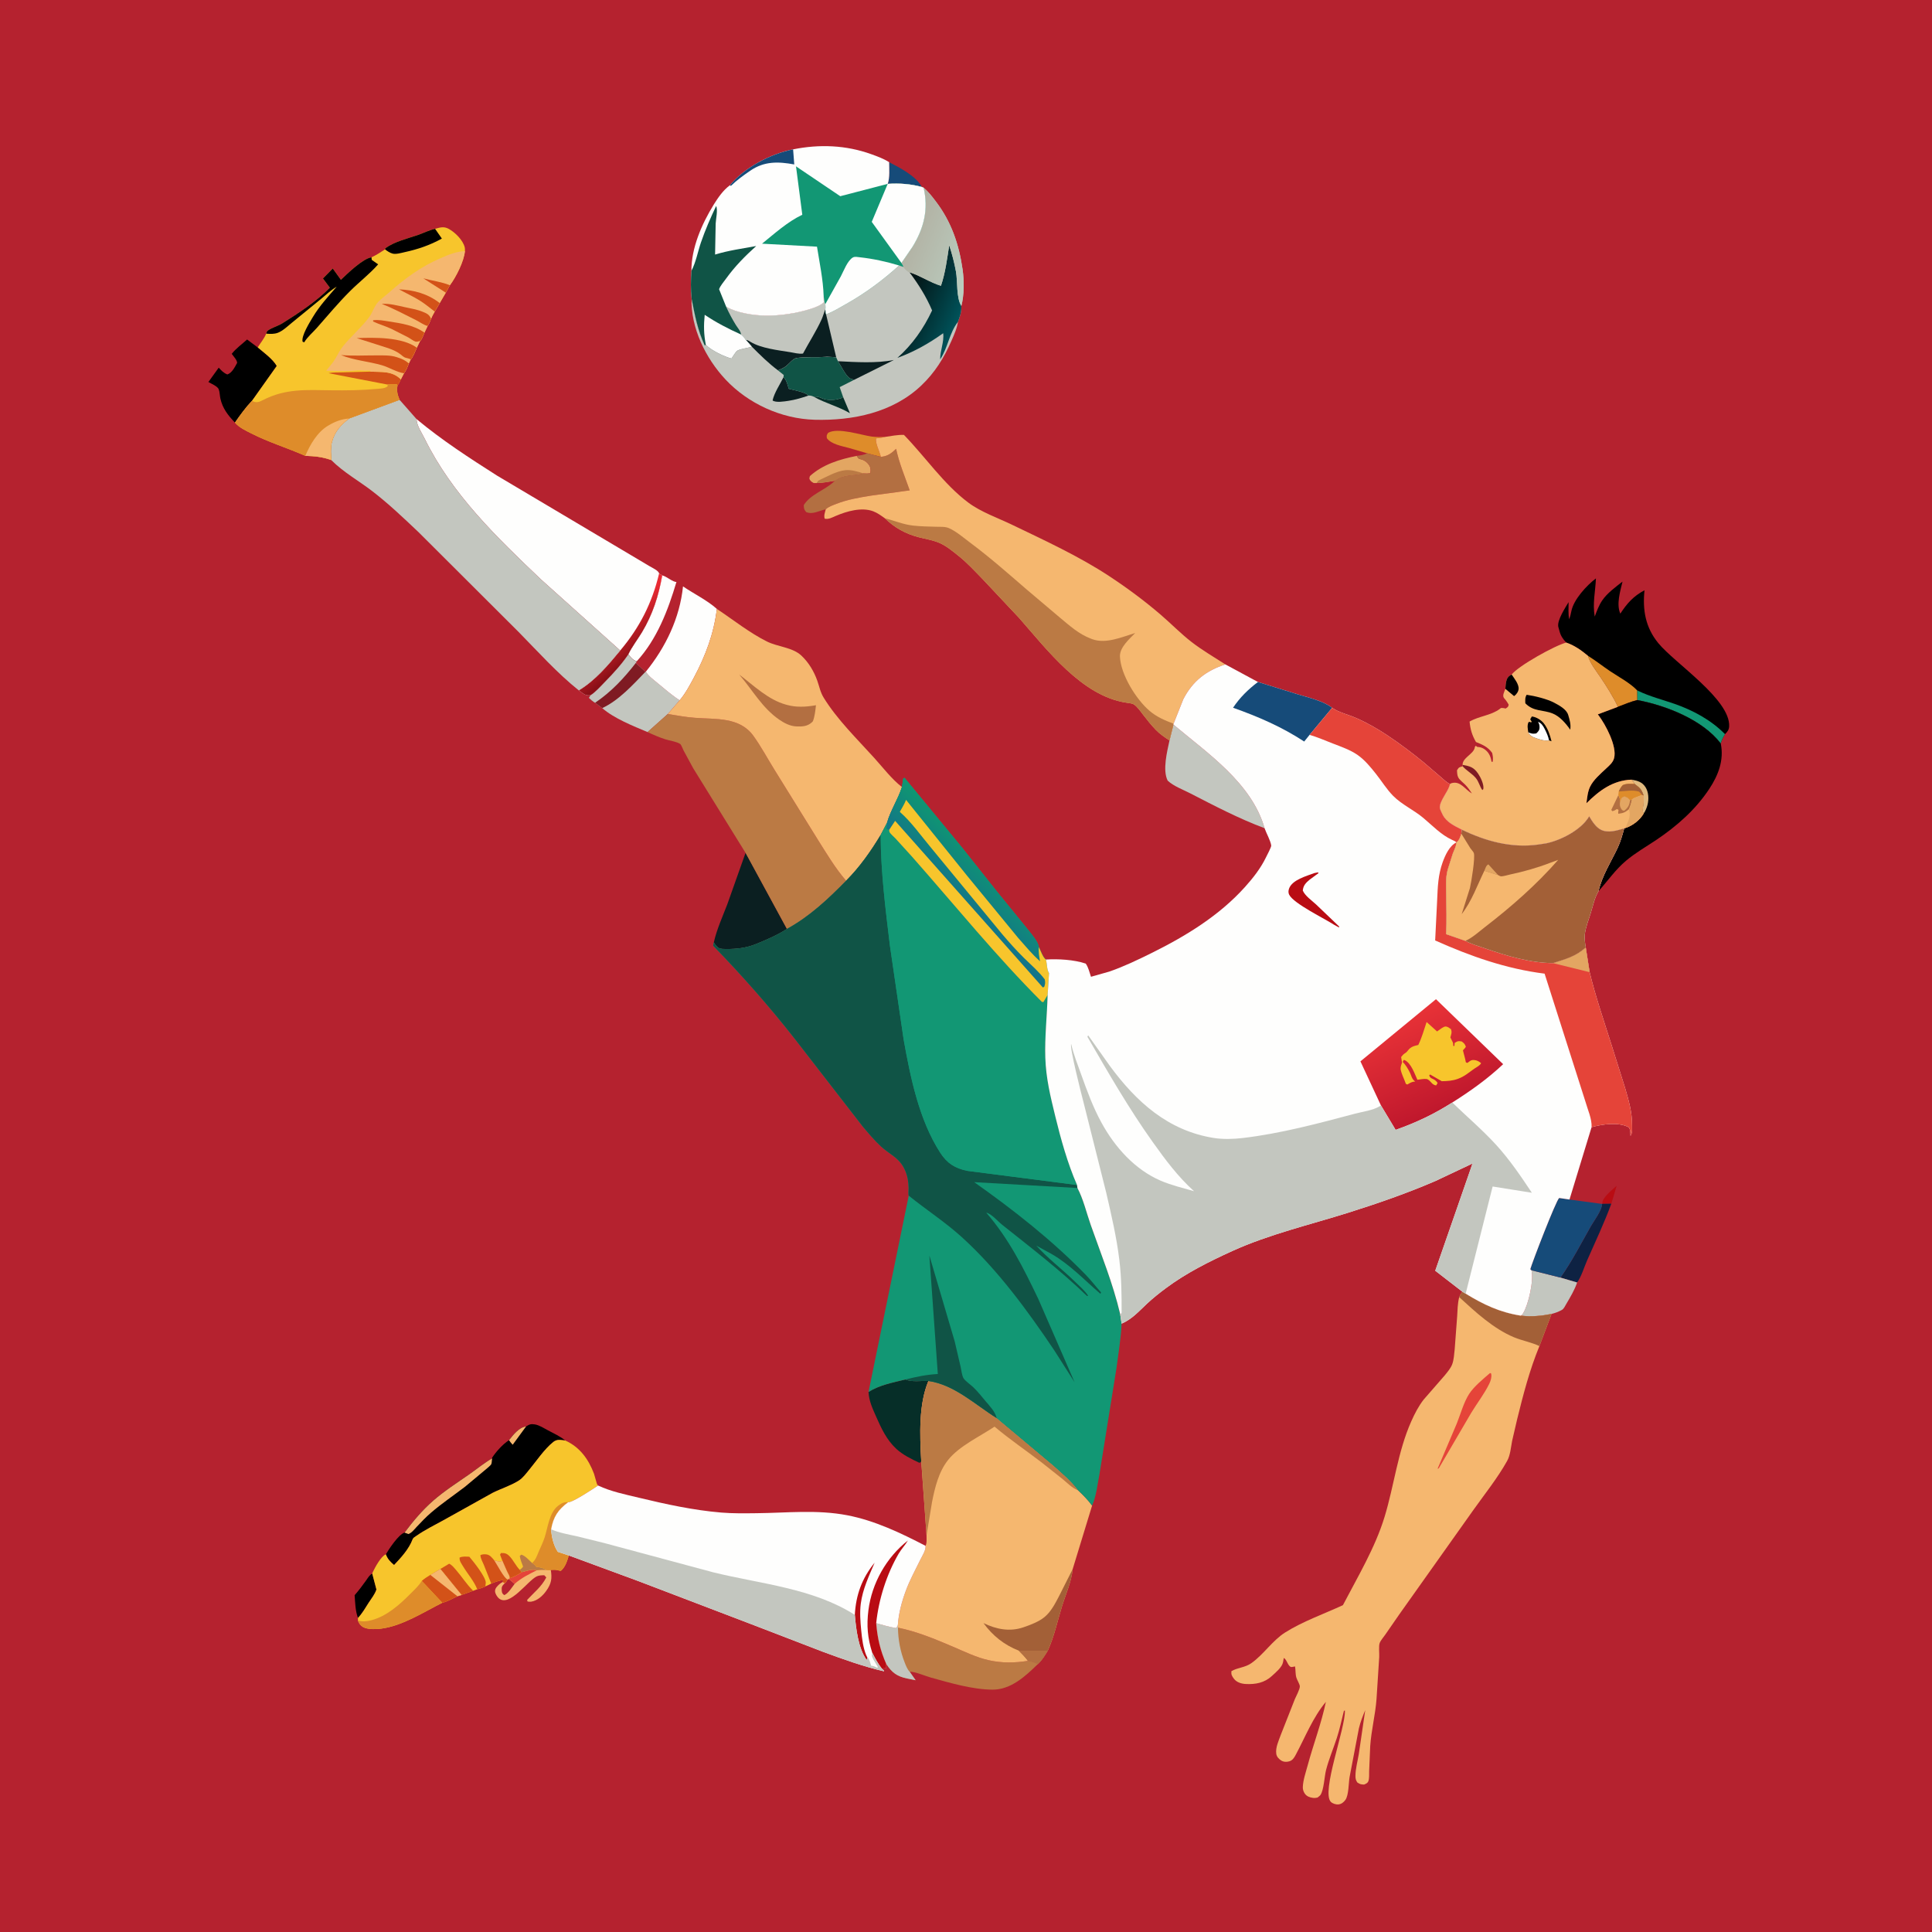 <svg version="1.1" xmlns="http://www.w3.org/2000/svg" style="display: block;" viewBox="0 0 2048 2048" width="1024" height="1024">
<defs>
	<linearGradient id="Gradient1" gradientUnits="userSpaceOnUse" x1="672.412" y1="693.899" x2="646.34" y2="663.62">
		<stop class="stop0" offset="0" stop-opacity="1" stop-color="rgb(138,16,23)"/>
		<stop class="stop1" offset="1" stop-opacity="1" stop-color="rgb(234,42,51)"/>
	</linearGradient>
	<linearGradient id="Gradient2" gradientUnits="userSpaceOnUse" x1="962.114" y1="311.267" x2="1015.58" y2="334.348">
		<stop class="stop0" offset="0" stop-opacity="1" stop-color="rgb(3,21,22)"/>
		<stop class="stop1" offset="1" stop-opacity="1" stop-color="rgb(0,80,87)"/>
	</linearGradient>
	<linearGradient id="Gradient3" gradientUnits="userSpaceOnUse" x1="966.02" y1="244.431" x2="1034" y2="271.983">
		<stop class="stop0" offset="0" stop-opacity="1" stop-color="rgb(178,177,163)"/>
		<stop class="stop1" offset="1" stop-opacity="1" stop-color="rgb(186,205,191)"/>
	</linearGradient>
	<linearGradient id="Gradient4" gradientUnits="userSpaceOnUse" x1="1048.22" y1="916.058" x2="1012.79" y2="951.955">
		<stop class="stop0" offset="0" stop-opacity="1" stop-color="rgb(15,150,114)"/>
		<stop class="stop1" offset="1" stop-opacity="1" stop-color="rgb(19,115,137)"/>
	</linearGradient>
	<linearGradient id="Gradient5" gradientUnits="userSpaceOnUse" x1="1536.75" y1="1170.61" x2="1492.71" y2="1075.03">
		<stop class="stop0" offset="0" stop-opacity="1" stop-color="rgb(192,24,45)"/>
		<stop class="stop1" offset="1" stop-opacity="1" stop-color="rgb(232,50,55)"/>
	</linearGradient>
</defs>
<path transform="translate(0,0)" fill="rgb(181,34,47)" d="M -0 -0 L 2048 0 L 2048 2048 L -0 2048 L -0 -0 z"/>
<path transform="translate(0,0)" fill="rgb(185,12,19)" d="M 1698.7 1276.06 L 1698.59 1274.83 C 1698.78 1269.28 1709.56 1260.73 1713.74 1256.99 L 1708.09 1275.91 L 1698.7 1276.06 z"/>
<path transform="translate(0,0)" fill="rgb(22,75,121)" d="M 942.509 171.897 C 953.52 177.621 971.217 186.678 977.163 198.179 C 965.39 194.967 953.197 194.038 941.013 194.917 C 943.357 188.324 942.537 178.842 942.509 171.897 z"/>
<path transform="translate(0,0)" fill="rgb(0,0,0)" d="M 379.449 1715.1 C 376.627 1707.38 376.517 1699.1 375.929 1690.97 C 380.407 1685.87 384.336 1680.56 388.279 1675.06 C 390.112 1672.5 391.648 1669.45 394.621 1668.15 L 399.036 1684.92 C 397.361 1690.16 393.72 1694.4 390.794 1699 C 387.111 1704.79 384.188 1710.05 379.449 1715.1 z"/>
<path transform="translate(0,0)" fill="rgb(222,140,42)" d="M 919.102 480.469 L 899.908 474.867 C 892.5 472.862 881.165 470.967 876.513 464.5 C 876.143 461.433 876.193 461.433 877.831 458.803 C 888.131 452.885 912.281 461.097 923.831 462.741 C 928.602 463.42 933.557 463.222 938.366 463.117 L 937.471 463.351 C 934.492 464.108 931.723 464.493 928.659 464.671 C 927.707 470.048 932.537 478.66 933.729 484.283 L 919.102 480.469 z"/>
<path transform="translate(0,0)" fill="rgb(227,166,98)" d="M 908.147 483.24 C 909.771 485.454 909.601 486.263 912.368 486.83 C 915.933 487.562 919.212 489.937 921.22 492.966 C 923.025 495.688 923.243 498.599 922.5 501.707 C 920.02 502.034 917.907 502.07 915.416 501.85 L 914.236 502.12 C 904.604 504.256 893.23 502.942 885.064 509.57 C 878.735 510.542 872.049 512.032 865.646 512.05 L 862.5 512.024 C 860.789 510.998 859.612 510.382 858.521 508.639 C 857.549 507.086 858.15 506.381 858.5 504.698 C 872.327 492.202 890.297 486.809 908.147 483.24 z"/>
<path transform="translate(0,0)" fill="rgb(187,122,68)" d="M 865.646 512.05 L 867.365 509.535 C 875.93 505.603 886.69 499.291 896.136 498.407 C 902.59 497.803 909.338 499.934 915.416 501.85 L 914.236 502.12 C 904.604 504.256 893.23 502.942 885.064 509.57 C 878.735 510.542 872.049 512.032 865.646 512.05 z"/>
<path transform="translate(0,0)" fill="rgb(245,183,111)" d="M 552.915 1666.55 C 557.916 1665.44 564.336 1662.67 569.017 1664.58 C 571.81 1663.74 575.872 1664.1 578.823 1664 L 581.059 1664.42 L 583.883 1664.14 C 585.283 1673.39 584.61 1678.58 578.959 1686.5 C 575.24 1691.71 569.554 1696.89 563 1697.85 C 561.717 1698.04 560.5 1697.85 559.227 1697.69 L 558.77 1696 C 566.141 1687.98 574.008 1682.08 579.086 1672.13 L 577 1669.84 C 574.281 1669.89 571.317 1669.85 568.83 1671.09 C 559.128 1675.93 540.031 1704.02 528.75 1694.26 C 526.938 1692.69 524.94 1689.36 524.772 1687 C 524.542 1683.77 527.263 1681.2 529.5 1679.19 C 530.539 1678.25 531.818 1677.61 533.032 1676.95 L 535.138 1678.23 C 536.477 1677.01 537.184 1675.84 538.148 1674.32 L 539.266 1673.75 L 540.107 1673.07 C 544.515 1671.49 549.16 1669.35 552.915 1666.55 z"/>
<path transform="translate(0,0)" fill="rgb(181,34,47)" d="M 539.266 1673.75 L 545.588 1678.91 C 542.848 1682.39 538.591 1689.44 534.5 1690.89 C 532.501 1689.4 532.053 1688.55 531.854 1686 C 531.519 1681.72 532.406 1681.09 535.138 1678.23 C 536.477 1677.01 537.184 1675.84 538.148 1674.32 L 539.266 1673.75 z"/>
<path transform="translate(0,0)" fill="rgb(229,68,57)" d="M 552.915 1666.55 C 557.916 1665.44 564.336 1662.67 569.017 1664.58 C 560.557 1668.78 552.741 1672.64 545.588 1678.91 L 539.266 1673.75 L 540.107 1673.07 C 544.515 1671.49 549.16 1669.35 552.915 1666.55 z"/>
<path transform="translate(0,0)" fill="rgb(14,34,67)" d="M 1698.7 1276.06 L 1708.09 1275.91 C 1700.53 1296.53 1691.13 1316.17 1682.33 1336.27 C 1679.21 1343.4 1676.35 1353.25 1671.81 1359.48 L 1654.19 1354.29 C 1666.29 1337.17 1675.99 1318.1 1686.36 1299.87 C 1689.82 1293.79 1698.23 1282.82 1698.25 1276.22 L 1698.7 1276.06 z"/>
<path transform="translate(0,0)" fill="rgb(254,254,253)" d="M 701.969 609.948 C 706.726 611.014 713.123 617.085 717.066 616.869 C 708.142 646.839 696.493 677.518 674.973 701.001 C 670.662 699.885 668.9 697.02 665.939 693.856 C 669.72 685.77 675.874 677.937 680.5 670.236 C 691.862 651.319 698.202 631.554 701.969 609.948 z"/>
<path transform="translate(0,0)" fill="rgb(195,198,191)" d="M 1623.4 1346.56 L 1654.19 1354.29 L 1671.81 1359.48 C 1669.23 1367.29 1664.52 1375.13 1660.35 1382.2 C 1659.23 1384.11 1657.77 1387.3 1655.89 1388.42 C 1652.66 1390.33 1648.33 1391.94 1644.69 1392.83 C 1633.91 1394.97 1623.14 1396.02 1612.15 1394.64 C 1613.53 1393.67 1613.83 1393.35 1614.67 1391.96 C 1620.38 1382.5 1626.04 1357.19 1623.4 1346.56 z"/>
<path transform="translate(0,0)" fill="rgb(0,0,0)" d="M 249.086 447.974 C 241.814 440.444 235.969 433.014 233.63 422.5 C 232.956 419.467 232.948 415.519 231.872 412.686 C 230.652 409.471 223.97 406.731 220.922 404.933 L 231.859 389.736 C 234.801 392.927 236.936 395.302 241 396.958 C 246.089 395.167 248.811 389.243 251.368 384.704 C 251.426 381.766 247.424 377.592 245.658 375.098 C 249.884 369.593 256.747 364.609 261.932 359.884 L 272.482 367.786 L 273.215 368.25 C 279.691 373.781 289.194 380.552 293.361 387.927 L 267.176 424.83 C 260.575 431.741 254.509 440.093 249.086 447.974 z"/>
<path transform="translate(0,0)" fill="rgb(179,111,65)" d="M 933.729 484.283 L 934.729 484.167 C 941.453 483.275 945.128 480.333 949.919 475.73 C 953.138 490.959 959.195 505.183 964.331 519.815 L 922.978 525.441 C 910.736 527.441 898.042 529.568 886.477 534.162 C 882.817 535.616 878.094 537.125 875.338 539.952 C 868.154 541.171 861.816 545.832 854.5 542.79 C 852.127 539.686 852.225 539.219 852.006 535.5 C 858.875 524.195 874.119 519.662 883.595 510.969 L 885.064 509.57 C 893.23 502.942 904.604 504.256 914.236 502.12 L 915.416 501.85 C 917.907 502.07 920.02 502.034 922.5 501.707 C 923.243 498.599 923.025 495.688 921.22 492.966 C 919.212 489.937 915.933 487.562 912.368 486.83 C 909.601 486.263 909.771 485.454 908.147 483.24 C 911.929 482.666 915.723 482.382 919.102 480.469 L 933.729 484.283 z"/>
<path transform="translate(0,0)" fill="rgb(22,75,121)" d="M 1623.4 1346.56 L 1622.15 1345.46 C 1624.35 1337.67 1649.44 1272.52 1652.79 1269.91 L 1663.73 1271.54 L 1698.25 1276.22 C 1698.23 1282.82 1689.82 1293.79 1686.36 1299.87 C 1675.99 1318.1 1666.29 1337.17 1654.19 1354.29 L 1623.4 1346.56 z"/>
<path transform="translate(0,0)" fill="rgb(6,46,40)" d="M 959.807 1462.31 C 967.269 1465.36 976.214 1463.42 984.138 1463.94 C 973.668 1488.94 975.091 1521.49 976.505 1548.19 L 976.117 1550 L 974.5 1550.59 C 965.836 1546.5 957.143 1542.32 950.044 1535.76 C 939.778 1526.26 934.163 1513.97 928.591 1501.39 C 924.86 1492.96 921.096 1484.88 920.686 1475.53 C 932.341 1468.18 946.533 1465.53 959.807 1462.31 z"/>
<path transform="translate(0,0)" fill="rgb(195,198,191)" d="M 665.939 693.856 C 668.9 697.02 670.662 699.885 674.973 701.001 L 673.981 702.758 L 684.163 712.185 L 684.626 712.011 C 687.539 716.793 692.41 720.262 696.677 723.8 C 704.301 730.122 712.144 736.999 720.482 742.342 L 707.888 756.887 L 686.435 776.029 C 671.076 769.565 650.855 761.546 638.389 750.616 L 630.827 744.958 C 628.33 743.598 626.412 741.692 624.342 739.777 L 625.977 737.014 C 631.267 733.646 636.483 727.744 640.888 723.22 C 649.911 713.953 658.629 704.568 665.939 693.856 z"/>
<path transform="translate(0,0)" fill="rgb(127,27,35)" d="M 665.939 693.856 C 668.9 697.02 670.662 699.885 674.973 701.001 L 673.981 702.758 L 684.163 712.185 C 670.783 726.009 656.044 742.424 638.389 750.616 L 630.827 744.958 C 628.33 743.598 626.412 741.692 624.342 739.777 L 625.977 737.014 C 631.267 733.646 636.483 727.744 640.888 723.22 C 649.911 713.953 658.629 704.568 665.939 693.856 z"/>
<path transform="translate(0,0)" fill="rgb(195,198,191)" d="M 665.939 693.856 C 668.9 697.02 670.662 699.885 674.973 701.001 L 673.981 702.758 C 661.402 718.994 647.96 733.383 630.827 744.958 C 628.33 743.598 626.412 741.692 624.342 739.777 L 625.977 737.014 C 631.267 733.646 636.483 727.744 640.888 723.22 C 649.911 713.953 658.629 704.568 665.939 693.856 z"/>
<path transform="translate(0,0)" fill="rgb(11,31,33)" d="M 790.318 904.063 L 834.162 984.702 C 823.98 991.373 812.424 996.251 801.182 1000.84 C 791.463 1004.81 780.61 1006.14 770.168 1005.98 C 767.852 1005.94 764.393 1006.18 762.291 1005.09 C 759.623 1003.71 758.297 1001.46 756.665 999.038 C 759.696 985.393 765.922 971.718 770.943 958.678 L 790.318 904.063 z"/>
<path transform="translate(0,0)" fill="rgb(254,254,253)" d="M 724.016 621.601 C 735.39 629.375 749.787 636.359 759.89 645.473 C 756.757 671.661 747.959 695.038 735.577 718.247 C 731.234 726.387 726.473 735.297 720.482 742.342 C 712.144 736.999 704.301 730.122 696.677 723.8 C 692.41 720.262 687.539 716.793 684.626 712.011 C 705.691 685.978 720.579 655.155 724.016 621.601 z"/>
<path transform="translate(0,0)" fill="rgb(195,198,191)" d="M 1243.9 768.099 C 1280.15 798.62 1326.84 830.013 1340.48 877.922 C 1313.59 867.935 1287.19 854.092 1261.71 840.979 C 1254.08 837.052 1243.96 833.363 1237.78 827.5 C 1232.12 816.295 1237.26 796.548 1239.71 784.884 L 1243.9 768.099 z"/>
<path transform="translate(0,0)" fill="rgb(0,0,0)" d="M 557.669 1512.09 C 561.117 1509.84 562.942 1509.22 567.12 1509.96 C 571.777 1510.78 576.816 1514.04 580.961 1516.25 C 586.881 1519.41 593.981 1522.62 599.098 1526.96 C 594.271 1526.5 590.566 1525.3 586.444 1528.61 C 577.003 1536.18 568.721 1548.68 560.967 1558.04 C 557.644 1562.05 554.349 1566.69 549.898 1569.52 C 541.578 1574.8 531.066 1578.06 522.179 1582.5 L 470.013 1611.56 C 460.465 1616.82 450.204 1621.86 441.282 1628.14 C 439.753 1629.22 438.016 1630.03 437.351 1631.8 C 433.467 1642.14 425.233 1651.05 417.738 1659 C 413.651 1655.43 410.987 1652.91 409.014 1647.65 C 412.237 1642.06 422.647 1626.43 428.815 1624.63 C 437.921 1612.47 447.694 1600.84 459.159 1590.82 C 471.084 1580.4 484.537 1571.82 497.505 1562.78 C 505.512 1557.2 513.168 1550.83 521.621 1545.95 L 521.576 1545.36 C 525.887 1538.74 532.903 1530.97 539.571 1526.65 C 544.033 1521.02 550.154 1513.02 557.669 1512.09 z"/>
<path transform="translate(0,0)" fill="rgb(245,183,111)" d="M 539.571 1526.65 C 544.033 1521.02 550.154 1513.02 557.669 1512.09 L 543.476 1531.5 C 541.979 1529.95 540.783 1528.42 539.571 1526.65 z"/>
<path transform="translate(0,0)" fill="rgb(245,183,111)" d="M 428.815 1624.63 C 437.921 1612.47 447.694 1600.84 459.159 1590.82 C 471.084 1580.4 484.537 1571.82 497.505 1562.78 C 505.512 1557.2 513.168 1550.83 521.621 1545.95 C 521.395 1547.62 521.417 1550.52 520.806 1552 C 520.233 1553.39 516.357 1556.38 515.102 1557.52 L 492.793 1576.13 C 480.789 1585.3 468.242 1593.75 456.784 1603.63 C 451.384 1608.28 446.524 1613.41 441.65 1618.6 C 439.081 1621.33 436.57 1624.81 433 1626.15 L 428.815 1624.63 z"/>
<path transform="translate(0,0)" fill="rgb(187,122,68)" d="M 928.815 1720.64 C 935.796 1722.5 942.832 1724.85 950 1725.79 C 950.65 1724.84 951.257 1723.98 951.734 1722.93 L 951.871 1725.4 C 971.932 1729.46 991.271 1737.51 1010.04 1745.52 C 1022.41 1750.8 1034.82 1756.9 1048 1759.89 C 1061.84 1763.03 1075.72 1762.86 1089.66 1760.56 C 1092.91 1761.41 1097.34 1762 1099.91 1764.23 C 1086.9 1777.01 1071.39 1791.25 1052 1791.11 C 1030.69 1790.96 1006.96 1783.9 986.539 1778.23 C 980.183 1776.46 970.513 1772.03 964.295 1772.09 L 970.616 1781.11 L 961.71 1779.32 C 950.812 1777.07 945.497 1773.05 939.463 1763.89 C 933.079 1749.4 930.062 1736.4 928.815 1720.64 z"/>
<path transform="translate(0,0)" fill="rgb(195,198,191)" d="M 928.815 1720.64 C 935.796 1722.5 942.832 1724.85 950 1725.79 C 950.65 1724.84 951.257 1723.98 951.734 1722.93 L 951.871 1725.4 C 952.029 1738.13 954.356 1750.56 959.051 1762.43 C 960.35 1765.71 961.749 1769.57 964.295 1772.09 L 970.616 1781.11 L 961.71 1779.32 C 950.812 1777.07 945.497 1773.05 939.463 1763.89 C 933.079 1749.4 930.062 1736.4 928.815 1720.64 z"/>
<path transform="translate(0,0)" fill="rgb(0,0,0)" d="M 1660.28 681.156 C 1656.72 677.439 1654.42 673.945 1653.09 668.918 L 1651.82 664.269 C 1650.55 657.323 1659.29 644.22 1662.75 638.304 C 1662.86 643.915 1662.17 651.054 1663.43 656.437 C 1664.45 653.591 1665.12 650.929 1665.68 647.959 C 1668.06 635.565 1681.88 620.61 1691.75 613.116 C 1691.19 627.053 1688.01 639.65 1690.5 653.607 C 1692.65 647.727 1694.82 641.853 1698.32 636.611 C 1703.43 628.961 1712.68 622.16 1719.93 616.526 C 1717.56 626.545 1713.18 640.537 1717.61 650.5 C 1724.78 639.497 1731.53 631.934 1743.24 625.708 C 1741.07 646.631 1744.24 665.105 1757.86 681.744 C 1775.17 702.909 1834.46 741.415 1832.97 770.062 C 1832.79 773.629 1831.04 775.855 1828.59 778.247 C 1826.68 781.531 1824.87 784.408 1824.09 788.159 C 1804.73 762.877 1766.02 747.855 1735.56 742.083 C 1728.35 743.89 1721.92 746.716 1715 749.294 C 1710.28 738.944 1702.87 727.32 1696.5 717.87 C 1691.7 710.756 1685.72 703.437 1683.24 695.134 C 1676.27 689.356 1668.91 684.075 1660.28 681.156 z"/>
<path transform="translate(0,0)" fill="rgb(18,151,116)" d="M 1735.44 731.815 L 1736.58 732.376 C 1748.82 738.287 1762.17 741.628 1774.97 746.075 C 1794.73 752.94 1813.8 763.218 1828.59 778.247 C 1826.68 781.531 1824.87 784.408 1824.09 788.159 C 1804.73 762.877 1766.02 747.855 1735.56 742.083 L 1735.44 731.815 z"/>
<path transform="translate(0,0)" fill="rgb(222,140,42)" d="M 1683.24 695.134 C 1691.28 700.087 1698.67 706.002 1706.5 711.29 C 1715.55 717.402 1728.07 723.98 1735.44 731.815 L 1735.56 742.083 C 1728.35 743.89 1721.92 746.716 1715 749.294 C 1710.28 738.944 1702.87 727.32 1696.5 717.87 C 1691.7 710.756 1685.72 703.437 1683.24 695.134 z"/>
<path transform="translate(0,0)" fill="rgb(0,0,0)" d="M 1735.56 742.083 C 1766.02 747.855 1804.73 762.877 1824.09 788.159 C 1827.67 805.742 1821.49 821.74 1811.93 836.228 C 1797.41 858.238 1777.36 875.885 1755.59 890.454 C 1744.97 897.555 1733.54 904.099 1723.76 912.319 C 1712.19 922.058 1704.51 933.565 1694.57 944.572 C 1698.07 928.505 1707.9 913.411 1714.84 898.632 C 1717.92 892.087 1719.8 885.098 1721.76 878.157 L 1722.73 877.842 C 1730.74 875.173 1738.16 869.559 1742.45 862.247 C 1741.09 860.342 1740.88 859.969 1741.32 857.5 C 1742.21 852.632 1742.37 848.509 1742.36 843.532 C 1740.95 839.156 1739.64 836.407 1735.92 833.542 L 1732.81 831.026 C 1731.81 829.362 1730.72 827.985 1729.52 826.457 C 1709.67 827.22 1695.4 837.906 1681.67 851.492 C 1682.47 845.613 1682.97 839.217 1685.61 833.828 C 1689.15 826.598 1696.55 820.317 1702.34 814.855 C 1705.8 811.594 1709.69 808.505 1710.99 803.716 C 1714.39 791.109 1701.84 767.95 1694.64 758.423 L 1693.74 757.239 L 1715 749.294 C 1721.92 746.716 1728.35 743.89 1735.56 742.083 z"/>
<path transform="translate(0,0)" fill="rgb(225,186,128)" d="M 1729.52 826.457 C 1735.64 827.503 1740.64 828.829 1744.23 834.3 C 1747.64 839.515 1747.99 847.237 1746.43 853.185 C 1745.62 856.259 1744.28 859.639 1742.45 862.247 C 1741.09 860.342 1740.88 859.969 1741.32 857.5 C 1742.21 852.632 1742.37 848.509 1742.36 843.532 C 1740.95 839.156 1739.64 836.407 1735.92 833.542 L 1732.81 831.026 C 1731.81 829.362 1730.72 827.985 1729.52 826.457 z"/>
<path transform="translate(0,0)" fill="rgb(187,122,68)" d="M 707.888 756.887 C 717.359 758.454 726.792 760.127 736.37 760.89 C 758.635 762.663 784.056 759.7 798.733 780.171 C 806.815 791.444 813.58 804.018 820.882 815.836 L 867.146 890.424 C 876.453 905.153 885.507 920.434 896.942 933.606 C 878.08 952.87 858.048 971.724 834.162 984.702 L 790.318 904.063 L 734.818 814.366 L 724.591 795.5 C 723.927 794.193 722.105 789.51 721.242 788.826 C 718.038 786.282 709.253 784.99 705.163 783.667 C 698.735 781.587 692.55 778.881 686.435 776.029 L 707.888 756.887 z"/>
<path transform="translate(0,0)" fill="rgb(254,254,253)" d="M 441.556 444.245 C 468.537 466.706 497.333 485.353 526.888 504.169 L 688.87 600.364 C 691.472 601.876 698.31 605.054 698.669 607.939 L 701.969 609.948 C 698.202 631.554 691.862 651.319 680.5 670.236 C 675.874 677.937 669.72 685.77 665.939 693.856 C 658.629 704.568 649.911 713.953 640.888 723.22 C 636.483 727.744 631.267 733.646 625.977 737.014 C 620.284 737.752 618.076 735.091 613.539 731.835 C 630.872 721.47 644.758 704.973 657.454 689.578 L 573.533 614.285 C 526.722 569.772 479.091 523.905 450.29 465.266 C 447.205 458.985 441.738 451.318 441.556 444.245 z"/>
<path transform="translate(0,0)" fill="url(#Gradient1)" d="M 698.669 607.939 L 701.969 609.948 C 698.202 631.554 691.862 651.319 680.5 670.236 C 675.874 677.937 669.72 685.77 665.939 693.856 C 658.629 704.568 649.911 713.953 640.888 723.22 C 636.483 727.744 631.267 733.646 625.977 737.014 C 620.284 737.752 618.076 735.091 613.539 731.835 C 630.872 721.47 644.758 704.973 657.454 689.578 C 678.137 665.058 691.27 639.067 698.669 607.939 z"/>
<path transform="translate(0,0)" fill="rgb(247,197,44)" d="M 417.738 1659 C 425.233 1651.05 433.467 1642.14 437.351 1631.8 C 438.016 1630.03 439.753 1629.22 441.282 1628.14 C 450.204 1621.86 460.465 1616.82 470.013 1611.56 L 522.179 1582.5 C 531.066 1578.06 541.578 1574.8 549.898 1569.52 C 554.349 1566.69 557.644 1562.05 560.967 1558.04 C 568.721 1548.68 577.003 1536.18 586.444 1528.61 C 590.566 1525.3 594.271 1526.5 599.098 1526.96 C 614.565 1533.9 623.785 1546.63 629.704 1562.32 L 632.526 1572.13 C 633 1573.84 632.762 1573.23 634.006 1574.71 C 629.279 1577.91 606.524 1593.02 602.258 1592.41 C 591.486 1600.46 586.622 1607.79 584.19 1621.15 C 584.678 1628.87 586.858 1638.56 591.35 1645 L 602.994 1648.86 C 601.188 1654.63 599.298 1661.18 594.5 1665.16 C 593.238 1665.01 592.239 1664.78 591.023 1664.45 C 588.727 1663.82 586.242 1664.07 583.883 1664.14 L 581.059 1664.42 L 578.823 1664 C 575.872 1664.1 571.81 1663.74 569.017 1664.58 C 564.336 1662.67 557.916 1665.44 552.915 1666.55 C 549.16 1669.35 544.515 1671.49 540.107 1673.07 L 539.266 1673.75 L 538.148 1674.32 C 537.184 1675.84 536.477 1677.01 535.138 1678.23 L 533.032 1676.95 L 533.438 1674.73 C 528.932 1675.68 524.964 1676.82 520.751 1678.69 L 514.515 1681.7 C 511.712 1683.11 508.877 1683.88 505.875 1684.72 L 501.612 1686.28 L 489.297 1690.73 L 484.904 1692.11 C 480.115 1694.31 473.905 1697.97 468.834 1699.01 C 448.844 1709.04 426.648 1723.49 404.213 1726.4 C 398.924 1727.09 392.024 1727.34 386.905 1725.65 C 383.84 1724.63 381.632 1722.56 380.187 1719.7 L 379.439 1717.89 L 379.449 1715.1 C 384.188 1710.05 387.111 1704.79 390.794 1699 C 393.72 1694.4 397.361 1690.16 399.036 1684.92 L 394.621 1668.15 C 394.86 1667.31 394.895 1667.09 395.318 1666.2 C 397.537 1661.5 404.019 1649.5 409.014 1647.65 C 410.987 1652.91 413.651 1655.43 417.738 1659 z"/>
<path transform="translate(0,0)" fill="rgb(187,122,68)" d="M 550.873 1664.03 C 552.577 1663.09 553.35 1662.23 554.5 1660.67 C 553.117 1656.99 551.612 1653.4 550.965 1649.5 L 552.5 1648.01 C 556.533 1648.78 560.994 1654.16 564.083 1656.84 L 565.502 1657.8 C 566.956 1658.84 567.577 1659.43 568.5 1660.89 C 572.257 1661.39 575.592 1661.83 578.823 1664 C 575.872 1664.1 571.81 1663.74 569.017 1664.58 C 564.336 1662.67 557.916 1665.44 552.915 1666.55 L 550.873 1664.03 z"/>
<path transform="translate(0,0)" fill="rgb(211,82,24)" d="M 532.643 1654.7 L 530.066 1648 L 531.061 1646.26 C 535.128 1646.2 537.197 1646.63 540.135 1649.69 C 544.261 1654 546.768 1659.76 550.873 1664.03 L 552.915 1666.55 C 549.16 1669.35 544.515 1671.49 540.107 1673.07 C 540.302 1671.8 540.068 1670.73 539.456 1669.62 C 536.796 1664.8 534.938 1659.7 532.643 1654.7 z"/>
<path transform="translate(0,0)" fill="rgb(211,82,24)" d="M 505.875 1684.72 C 502.798 1676.46 495.556 1668.2 490.935 1660.5 C 489.211 1657.63 486.769 1654.6 487.222 1651.11 C 490.395 1649.58 494.063 1650.09 497.5 1650.2 C 501.719 1655.09 514.844 1671.53 514.961 1677.71 L 514.803 1678.97 L 514.515 1681.7 C 511.712 1683.11 508.877 1683.88 505.875 1684.72 z"/>
<path transform="translate(0,0)" fill="rgb(211,82,24)" d="M 466.851 1663.15 L 476.109 1657.6 C 479.013 1658.79 481.569 1662.13 483.634 1664.5 C 489.678 1671.43 494.994 1679.99 501.612 1686.28 L 489.297 1690.73 L 466.851 1663.15 z"/>
<path transform="translate(0,0)" fill="rgb(211,82,24)" d="M 520.751 1678.69 L 512.956 1659 C 511.652 1655.83 509.318 1651.91 509.257 1648.5 C 511.126 1647.65 512.832 1647.5 514.861 1647.63 C 519.172 1647.9 521.236 1650.87 523.812 1653.9 C 527.583 1655.03 528.757 1655.73 532.643 1654.7 C 534.938 1659.7 536.796 1664.8 539.456 1669.62 C 540.068 1670.73 540.302 1671.8 540.107 1673.07 L 539.266 1673.75 L 538.148 1674.32 C 537.184 1675.84 536.477 1677.01 535.138 1678.23 L 533.032 1676.95 L 533.438 1674.73 C 528.932 1675.68 524.964 1676.82 520.751 1678.69 z"/>
<path transform="translate(0,0)" fill="rgb(245,183,111)" d="M 523.812 1653.9 C 527.583 1655.03 528.757 1655.73 532.643 1654.7 C 534.938 1659.7 536.796 1664.8 539.456 1669.62 C 540.068 1670.73 540.302 1671.8 540.107 1673.07 L 539.266 1673.75 L 538.148 1674.32 C 534.446 1673.43 526.727 1658.12 523.812 1653.9 z"/>
<path transform="translate(0,0)" fill="rgb(211,82,24)" d="M 466.851 1663.15 L 489.297 1690.73 L 484.904 1692.11 C 480.115 1694.31 473.905 1697.97 468.834 1699.01 L 447.065 1675.86 C 449.893 1673.33 452.939 1671.46 456.164 1669.47 L 466.851 1663.15 z"/>
<path transform="translate(0,0)" fill="rgb(245,183,111)" d="M 466.851 1663.15 L 489.297 1690.73 L 484.904 1692.11 L 456.164 1669.47 L 466.851 1663.15 z"/>
<path transform="translate(0,0)" fill="rgb(222,140,42)" d="M 564.083 1656.84 C 567.931 1653.37 569.011 1649.64 570.984 1645 C 573.109 1640 575.552 1635.18 577.252 1630 C 580.685 1619.55 582.176 1603.69 591.338 1596.41 C 594.77 1593.68 597.844 1592.02 602.258 1592.41 C 591.486 1600.46 586.622 1607.79 584.19 1621.15 C 584.678 1628.87 586.858 1638.56 591.35 1645 L 602.994 1648.86 C 601.188 1654.63 599.298 1661.18 594.5 1665.16 C 593.238 1665.01 592.239 1664.78 591.023 1664.45 C 588.727 1663.82 586.242 1664.07 583.883 1664.14 L 581.059 1664.42 L 578.823 1664 C 575.592 1661.83 572.257 1661.39 568.5 1660.89 C 567.577 1659.43 566.956 1658.84 565.502 1657.8 L 564.083 1656.84 z"/>
<path transform="translate(0,0)" fill="rgb(222,140,42)" d="M 379.439 1717.89 C 384.528 1719.17 388.726 1718.8 393.775 1717.48 C 409.925 1713.27 423.447 1701.11 434.934 1689.59 C 439.239 1685.27 443.885 1681.11 447.065 1675.86 L 468.834 1699.01 C 448.844 1709.04 426.648 1723.49 404.213 1726.4 C 398.924 1727.09 392.024 1727.34 386.905 1725.65 C 383.84 1724.63 381.632 1722.56 380.187 1719.7 L 379.439 1717.89 z"/>
<path transform="translate(0,0)" fill="rgb(195,198,191)" d="M 423.573 423.825 L 441.556 444.245 C 441.738 451.318 447.205 458.985 450.29 465.266 C 479.091 523.905 526.722 569.772 573.533 614.285 L 657.454 689.578 C 644.758 704.973 630.872 721.47 613.539 731.835 C 590.703 713.629 570.315 690.833 549.816 669.998 L 443.559 564.012 C 427.731 549.014 411.743 533.776 394.428 520.495 C 380.097 509.503 363.906 500.551 351.169 487.702 C 350.807 481.984 350.222 474.869 351.623 469.314 L 351.99 468 C 354.998 456.931 361.232 450.572 369.897 443.659 L 423.573 423.825 z"/>
<path transform="translate(0,0)" fill="rgb(245,183,111)" d="M 759.89 645.473 C 777.157 656.926 794.476 670.804 812.956 680.01 C 824.426 685.724 840.176 686.162 849.5 694.96 C 857.271 702.292 862.83 711.603 866.383 721.636 C 868.632 727.983 869.553 733.726 873.152 739.581 C 887.359 762.693 908.572 783.346 926.695 803.381 C 935.973 813.637 945.19 825.849 956.129 834.333 C 951.987 847.296 943.932 859.275 940.372 872.052 L 933.53 885.113 C 922.931 902.657 911.447 919.005 896.942 933.606 C 885.507 920.434 876.453 905.153 867.146 890.424 L 820.882 815.836 C 813.58 804.018 806.815 791.444 798.733 780.171 C 784.056 759.7 758.635 762.663 736.37 760.89 C 726.792 760.127 717.359 758.454 707.888 756.887 L 720.482 742.342 C 726.473 735.297 731.234 726.387 735.577 718.247 C 747.959 695.038 756.757 671.661 759.89 645.473 z"/>
<path transform="translate(0,0)" fill="rgb(179,111,65)" d="M 783.589 715.062 C 798.963 726.644 814.195 741.754 833.246 746.96 L 834.834 747.378 C 844.046 749.87 853.771 749.42 863.116 747.876 L 864.966 747.562 C 864.281 753.406 863.786 758.948 861.738 764.5 L 860.833 765.5 C 855.999 770.078 850.309 770.332 844 770.017 C 837.39 769.687 831.33 766.511 826 762.84 C 807.857 750.344 797.67 731.352 783.589 715.062 z"/>
<path transform="translate(0,0)" fill="rgb(245,183,111)" d="M 1602.41 715.042 C 1609.7 705.681 1648.32 684.212 1660.28 681.156 C 1668.91 684.075 1676.27 689.356 1683.24 695.134 C 1685.72 703.437 1691.7 710.756 1696.5 717.87 C 1702.87 727.32 1710.28 738.944 1715 749.294 L 1693.74 757.239 L 1694.64 758.423 C 1701.84 767.95 1714.39 791.109 1710.99 803.716 C 1709.69 808.505 1705.8 811.594 1702.34 814.855 C 1696.55 820.317 1689.15 826.598 1685.61 833.828 C 1682.97 839.217 1682.47 845.613 1681.67 851.492 C 1695.4 837.906 1709.67 827.22 1729.52 826.457 C 1730.72 827.985 1731.81 829.362 1732.81 831.026 L 1735.92 833.542 C 1739.64 836.407 1740.95 839.156 1742.36 843.532 C 1742.37 848.509 1742.21 852.632 1741.32 857.5 C 1740.88 859.969 1741.09 860.342 1742.45 862.247 C 1738.16 869.559 1730.74 875.173 1722.73 877.842 L 1721.76 878.157 C 1713.94 880.346 1704.72 883.471 1696.95 879.542 C 1691.52 876.798 1687.63 870.435 1684.61 865.381 L 1684.06 866.273 C 1675.45 880.015 1654.74 890.711 1639 894.002 L 1630.17 895.337 C 1602.03 899.194 1574.66 891.64 1549.53 879.472 C 1541.91 875.546 1533.22 871.665 1529.23 863.548 C 1528.39 861.842 1526.31 857.846 1526.24 856.048 C 1526 849.323 1534.42 839.684 1536.52 832.956 L 1537.07 831.083 C 1537.85 830.542 1538.02 830.341 1539.07 830.074 C 1548.47 827.681 1553.09 837.144 1560.3 841.055 C 1558.12 837.743 1555.92 834.604 1553.14 831.76 C 1551.05 829.629 1547.23 826.767 1545.85 824.176 C 1544.61 821.832 1544.62 819.095 1544.49 816.5 C 1546.62 813.065 1546.82 813.365 1550.49 812.31 L 1550.43 810.818 C 1550.07 803.58 1561.26 799.596 1563.11 793.253 C 1563.81 790.852 1562.57 793.141 1564.33 790.5 L 1566.05 791.791 C 1568.42 791.797 1571 792.492 1573.01 793.795 C 1577.84 796.933 1579.94 801.085 1580.92 806.557 L 1581.08 807.5 L 1582.31 807.5 C 1582.91 803.993 1582.53 801.577 1581.75 798.126 C 1577.28 791.756 1571.53 789.361 1564.59 786.568 C 1560.35 779.083 1558.67 773.357 1557.81 764.899 C 1567.72 759.097 1580.48 758.467 1589.78 751.52 L 1591.08 750.5 C 1592.48 750.442 1593.52 750.457 1594.9 750.799 L 1596 751.109 C 1598.2 749.488 1598.69 749.804 1599.28 747 C 1598.3 745.319 1597.35 743.607 1596.1 742.102 L 1594.17 739.782 C 1592.38 737.069 1594.75 733.043 1595.75 730.179 C 1595.95 727.048 1596.15 723.477 1597.15 720.5 C 1598.07 717.718 1599.83 716.296 1602.41 715.042 z"/>
<path transform="translate(0,0)" fill="rgb(127,27,35)" d="M 1550.43 810.818 C 1558.12 812.177 1562.12 813.149 1566.82 820 C 1569.5 823.906 1573.31 831.74 1572.37 836.5 L 1571.33 837.5 C 1568.42 833.488 1567.66 828.532 1564.34 824.651 C 1560.25 819.875 1554.37 816.777 1550.49 812.31 L 1550.43 810.818 z"/>
<path transform="translate(0,0)" fill="rgb(0,0,0)" d="M 1595.75 730.179 C 1595.95 727.048 1596.15 723.477 1597.15 720.5 C 1598.07 717.718 1599.83 716.296 1602.41 715.042 C 1605.11 719.075 1610.25 725.283 1609.78 730.375 C 1609.51 733.33 1607.36 736.281 1605 737.906 L 1595.75 730.179 z"/>
<path transform="translate(0,0)" fill="rgb(179,111,65)" d="M 1715.45 842.862 C 1717.06 845.763 1717.43 846.951 1717.26 850.264 L 1718.53 846.583 C 1719.25 844.834 1720.33 844.934 1722 844.23 C 1725.23 845.14 1725.71 845.801 1727.98 848.122 L 1730.06 847.311 C 1729.23 851.161 1728.4 854.439 1726.64 857.972 C 1722.14 861.347 1721.05 861.889 1715.5 862.622 C 1715.29 860.871 1715.27 861.597 1715.52 859.791 L 1715.72 858.5 L 1714 857.608 C 1712.12 858.835 1711.25 859.44 1709 859.867 L 1708.04 858.5 L 1715.16 843.673 L 1715.45 842.862 z"/>
<path transform="translate(0,0)" fill="rgb(227,166,98)" d="M 1717.26 850.264 L 1718.53 846.583 C 1719.25 844.834 1720.33 844.934 1722 844.23 C 1725.23 845.14 1725.71 845.801 1727.98 848.122 C 1727.16 853.654 1726.01 855.914 1721.69 859.5 C 1719.42 859.045 1719.49 858.822 1718.3 856.921 C 1717.04 854.901 1716.91 852.557 1717.26 850.264 z"/>
<path transform="translate(0,0)" fill="rgb(222,140,42)" d="M 1715.93 838.987 C 1717.18 836.242 1718.15 834.462 1720.2 832.261 C 1724.3 830.36 1728.41 830.885 1732.81 831.026 L 1735.92 833.542 C 1739.64 836.407 1740.95 839.156 1742.36 843.532 L 1740.6 842.691 L 1733.57 845.386 C 1732.31 845.854 1731.09 846.445 1730.06 847.311 L 1727.98 848.122 C 1725.71 845.801 1725.23 845.14 1722 844.23 C 1720.33 844.934 1719.25 844.834 1718.53 846.583 L 1717.26 850.264 C 1717.43 846.951 1717.06 845.763 1715.45 842.862 L 1715.93 838.987 z"/>
<path transform="translate(0,0)" fill="rgb(163,96,55)" d="M 1715.93 838.987 C 1717.18 836.242 1718.15 834.462 1720.2 832.261 C 1724.3 830.36 1728.41 830.885 1732.81 831.026 L 1735.92 833.542 C 1739.64 836.407 1740.95 839.156 1742.36 843.532 L 1740.6 842.691 L 1737.5 839.135 C 1730.74 837.097 1722.95 838.678 1715.93 838.987 z"/>
<path transform="translate(0,0)" fill="rgb(227,166,98)" d="M 1740.6 842.691 L 1742.36 843.532 C 1742.37 848.509 1742.21 852.632 1741.32 857.5 C 1740.88 859.969 1741.09 860.342 1742.45 862.247 C 1738.16 869.559 1730.74 875.173 1722.73 877.842 L 1723.82 875.648 C 1726.37 869.969 1729.01 864.088 1726.64 857.972 C 1728.4 854.439 1729.23 851.161 1730.06 847.311 C 1731.09 846.445 1732.31 845.854 1733.57 845.386 L 1740.6 842.691 z"/>
<path transform="translate(0,0)" fill="rgb(0,0,0)" d="M 1620.04 776.29 C 1619.49 772.414 1618.69 769.187 1620.28 765.5 C 1622.22 765.127 1621.32 764.979 1623 765.88 L 1623.64 765 L 1622.09 762.5 L 1623.81 759.5 C 1628.45 760.022 1633.62 763.133 1636.5 766.799 C 1640.79 772.268 1643.04 779.103 1644.67 785.765 L 1642.03 784.833 C 1637.4 785.483 1633.01 784.146 1628.64 782.651 C 1624.54 781.252 1621.99 780.117 1620.04 776.29 z"/>
<path transform="translate(0,0)" fill="rgb(254,254,253)" d="M 1620.04 776.29 C 1623.68 777.722 1624.43 778.054 1628.47 777.476 C 1630.65 775.421 1631.93 774.189 1631.98 771 C 1632.02 768.741 1631.5 767.067 1630.37 765.162 C 1633.81 766.278 1635.78 769.51 1637.4 772.648 C 1639.32 776.389 1641.28 780.694 1642.03 784.833 C 1637.4 785.483 1633.01 784.146 1628.64 782.651 C 1624.54 781.252 1621.99 780.117 1620.04 776.29 z"/>
<path transform="translate(0,0)" fill="rgb(0,0,0)" d="M 1618.31 736.5 C 1626.8 737.711 1639.91 740.88 1647.5 744.91 C 1652.85 747.749 1660.58 751.863 1662.36 757.892 C 1663.91 763.135 1665.42 767.993 1664.5 773.49 C 1659.92 766.906 1653.67 759.573 1646.11 756.43 C 1635.75 752.123 1625.73 754.64 1616.91 745.5 C 1616.8 742.112 1616.49 739.531 1618.31 736.5 z"/>
<path transform="translate(0,0)" fill="rgb(247,197,44)" d="M 461.186 242.561 C 466.809 241.028 470.591 239.755 475.916 242.736 C 482.515 246.431 490.741 254.525 492.643 262.193 C 492.973 263.521 492.896 264.789 492.839 266.14 C 491.934 276.796 483.448 293.707 476.895 302.377 L 472.587 310.236 L 466.128 321.276 L 460.847 330.295 C 459.573 332.723 457.825 335.419 456.989 338.004 C 455.862 340.544 454.884 343.274 453.313 345.568 L 449.938 352.651 C 449.117 354.51 447.033 360.359 445.359 361.404 L 441.865 368.584 C 440.959 370.614 437.113 380.014 435.381 381.033 L 433.413 385.236 C 432.134 388.567 430.523 392.91 428.28 395.669 L 424.933 402.15 C 423.886 404.285 422.963 406.925 421.33 408.648 C 420.466 415.068 421.198 417.893 423.573 423.825 L 369.897 443.659 C 361.232 450.572 354.998 456.931 351.99 468 L 351.623 469.314 C 350.222 474.869 350.807 481.984 351.169 487.702 C 342.303 484.363 333.037 483.42 323.648 483.215 C 304.777 474.864 284.847 468.841 266.426 459.466 C 260.338 456.368 253.545 453.283 249.086 447.974 C 254.509 440.093 260.575 431.741 267.176 424.83 L 293.361 387.927 C 289.194 380.552 279.691 373.781 273.215 368.25 C 276.16 363.454 280.079 358.905 282.193 353.694 C 282.333 352.873 282.866 351.332 283.5 350.771 C 286.821 347.833 294.837 345.498 299 342.902 C 316.118 332.23 335.584 319.404 349.645 304.98 L 342.319 295.191 L 352.731 284.6 L 361.383 296.586 C 367.916 290.275 384.821 273.921 393.774 272.777 C 398.716 270.544 403.597 267.27 408.17 264.348 L 408.527 263.061 C 418.877 255.833 431.388 253.115 443.168 249.021 C 449.256 246.905 454.856 243.971 461.186 242.561 z"/>
<path transform="translate(0,0)" fill="rgb(211,82,24)" d="M 392.593 393.948 C 404.734 394.573 415.755 392.999 424.933 402.15 C 423.886 404.285 422.963 406.925 421.33 408.648 L 420.632 407.417 L 410.17 407.54 L 348.264 395.584 C 352.972 394.579 358.352 394.865 363.181 394.705 L 392.593 393.948 z"/>
<path transform="translate(0,0)" fill="rgb(0,0,0)" d="M 408.17 264.348 L 408.527 263.061 C 418.877 255.833 431.388 253.115 443.168 249.021 C 449.256 246.905 454.856 243.971 461.186 242.561 L 468.398 252.892 C 455.722 259.929 443.007 264.228 428.826 267.325 C 425.247 268.106 419.836 269.751 416.29 268.85 C 413.33 268.097 410.562 266.189 408.17 264.348 z"/>
<path transform="translate(0,0)" fill="rgb(0,0,0)" d="M 282.193 353.694 C 282.333 352.873 282.866 351.332 283.5 350.771 C 286.821 347.833 294.837 345.498 299 342.902 C 316.118 332.23 335.584 319.404 349.645 304.98 L 342.319 295.191 L 352.731 284.6 L 361.383 296.586 C 367.916 290.275 384.821 273.921 393.774 272.777 L 394.077 275.5 L 400.856 280.217 C 391.709 290.564 380.909 298.797 371.16 308.5 C 358.71 320.891 347.395 334.538 335.771 347.698 C 331.505 352.527 325.662 357.377 322.5 362.875 L 320.766 362.199 C 319.209 356.108 328.287 341.717 331.561 336.223 C 338.628 324.367 347.925 314.305 356.912 303.898 C 350.689 307.551 346.024 312.172 340.5 316.713 L 309.987 341.639 C 305.503 345.278 299.944 350.696 294.613 352.722 C 290.525 354.275 286.472 354 282.193 353.694 z"/>
<path transform="translate(0,0)" fill="rgb(222,140,42)" d="M 410.17 407.54 L 420.632 407.417 L 421.33 408.648 C 420.466 415.068 421.198 417.893 423.573 423.825 L 369.897 443.659 C 361.232 450.572 354.998 456.931 351.99 468 L 351.623 469.314 C 350.222 474.869 350.807 481.984 351.169 487.702 C 342.303 484.363 333.037 483.42 323.648 483.215 C 304.777 474.864 284.847 468.841 266.426 459.466 C 260.338 456.368 253.545 453.283 249.086 447.974 C 254.509 440.093 260.575 431.741 267.176 424.83 C 271.439 427.49 274.607 426.228 278.737 424.101 C 302.822 411.692 324.752 413.381 350.903 413.722 C 367.368 413.937 383.878 413.733 400.286 412.181 C 403.887 411.84 408.836 411.84 411.203 409 L 410.17 407.54 z"/>
<path transform="translate(0,0)" fill="rgb(245,183,111)" d="M 323.648 483.215 C 328.587 471.5 336.246 458.202 347.452 451.438 L 348.713 450.704 C 355.116 446.888 362.418 444.106 369.897 443.659 C 361.232 450.572 354.998 456.931 351.99 468 L 351.623 469.314 C 350.222 474.869 350.807 481.984 351.169 487.702 C 342.303 484.363 333.037 483.42 323.648 483.215 z"/>
<path transform="translate(0,0)" fill="rgb(245,183,111)" d="M 492.839 266.14 C 491.934 276.796 483.448 293.707 476.895 302.377 L 472.587 310.236 L 466.128 321.276 L 460.847 330.295 C 459.573 332.723 457.825 335.419 456.989 338.004 C 455.862 340.544 454.884 343.274 453.313 345.568 L 449.938 352.651 C 449.117 354.51 447.033 360.359 445.359 361.404 L 441.865 368.584 C 440.959 370.614 437.113 380.014 435.381 381.033 L 433.413 385.236 C 432.134 388.567 430.523 392.91 428.28 395.669 L 424.933 402.15 C 415.755 392.999 404.734 394.573 392.593 393.948 L 392.398 392.907 L 389 392.755 C 386.241 392.91 388.636 393.146 386.453 392.908 C 383.273 392.562 380.197 392.349 377 392.755 C 367.162 394.005 355.73 393.015 345.731 393 C 348.99 388.86 352.986 384.52 355.612 379.998 C 358.405 375.188 360.384 370.892 364.037 366.464 C 372.639 356.038 382.986 347.232 391.164 336.43 C 394.852 331.558 396.908 324.119 400.947 320 C 404.635 316.238 409.165 313.011 413.113 309.5 C 429.738 294.713 446.476 282.548 466.963 273.711 C 475.869 269.869 483.018 266.789 492.839 266.14 z"/>
<path transform="translate(0,0)" fill="rgb(211,82,24)" d="M 472.587 310.236 L 448.726 295.049 C 458.068 297.608 467.917 298.704 476.895 302.377 L 472.587 310.236 z"/>
<path transform="translate(0,0)" fill="rgb(211,82,24)" d="M 460.847 330.295 C 455.498 326.254 450.509 322.039 444.795 318.473 C 437.826 314.124 430.221 310.733 423.037 306.734 C 438.834 307.409 453.469 311.424 466.128 321.276 L 460.847 330.295 z"/>
<path transform="translate(0,0)" fill="rgb(211,82,24)" d="M 453.313 345.568 C 449.021 344.449 445.07 341.389 441.097 339.395 C 428.964 333.305 417.334 327.11 404.692 322.134 C 412.896 321.569 421.215 323.861 429.188 325.61 C 435.225 326.934 441.909 328.011 447.643 330.324 C 452.282 332.195 455.073 333.285 456.989 338.004 C 455.862 340.544 454.884 343.274 453.313 345.568 z"/>
<path transform="translate(0,0)" fill="rgb(211,82,24)" d="M 445.359 361.404 C 444.12 361.809 441.863 362.522 440.5 362.129 C 438.316 361.5 435.119 358.962 433.02 357.804 L 415.448 348.864 C 408.935 345.78 402.014 343.845 395.5 340.782 L 395.558 339.5 C 401.158 338.753 406.793 339.904 412.326 340.757 C 425.331 342.763 439.032 344.744 449.938 352.651 C 449.117 354.51 447.033 360.359 445.359 361.404 z"/>
<path transform="translate(0,0)" fill="rgb(211,82,24)" d="M 435.381 381.033 C 434.078 380.221 434.748 380.509 433.132 380.09 C 430.831 379.494 428.827 379.208 426.983 377.584 C 419.672 371.145 412.516 369.446 403.458 366.475 L 378.173 358.408 C 396.813 357.678 426.189 357.142 441.865 368.584 C 440.959 370.614 437.113 380.014 435.381 381.033 z"/>
<path transform="translate(0,0)" fill="rgb(211,82,24)" d="M 428.28 395.669 C 421.255 394.851 412.225 389.317 405 387.214 C 390.85 383.095 374.929 381.952 361.445 376.375 C 373.991 377.429 386.879 376.694 399.473 376.722 C 406.447 376.737 413.695 376.4 420.406 378.551 L 422 379.096 C 426.747 380.584 429.523 382.046 433.413 385.236 C 432.134 388.567 430.523 392.91 428.28 395.669 z"/>
<path transform="translate(0,0)" fill="rgb(195,198,191)" d="M 979.075 198.994 C 984.105 203.119 988.059 208.363 991.986 213.51 C 1008.51 235.167 1016.56 259.023 1020.4 285.732 C 1022.07 297.363 1022.15 312.808 1019.05 324.301 C 1019.34 330.392 1017.61 335.573 1015.45 341.191 C 1014.54 347.891 1011.28 355.16 1008.57 361.326 C 1000.6 379.471 991.189 394.743 976.776 408.505 C 946.561 437.355 904.092 446.068 863.5 444.958 C 828.277 443.994 793.064 427.906 769.039 402.243 C 748.075 379.849 732.164 347.64 733.084 316.493 C 736.583 334.167 739.37 349.566 746.978 366.065 L 747.779 365.959 L 748.156 365.312 C 753.258 371.112 767.774 378.12 775.411 380.058 C 776.692 378.244 779.983 372.541 781.757 371.609 C 785.764 369.504 792.373 369.165 796.905 367.424 L 790.601 360.346 L 790.439 360.283 C 789.065 357.755 787.761 356.493 785.632 354.643 C 785.212 350.953 782.041 347.662 780.086 344.5 C 776.222 338.251 772.764 331.73 769.712 325.05 C 780.95 331.724 798.602 334.356 811.5 334.571 C 826.709 334.824 844.855 332.08 859.306 327.427 C 863.918 325.943 869.686 323.899 873.254 320.5 L 873.102 313.622 C 873.472 316 873.647 320.437 874.906 322.352 C 874.93 323.87 875.335 326.516 874.893 327.894 L 875.684 333.219 C 883.283 330.367 890.316 325.986 897.37 322.005 C 917.796 310.476 935.672 297.091 953.097 281.434 L 957.668 283.005 C 957.598 281.619 956.24 279.897 955.565 278.748 L 967.312 261.605 C 979.4 241.893 984.439 221.941 979.075 198.994 z"/>
<path transform="translate(0,0)" fill="rgb(6,46,40)" d="M 862.625 420.544 C 867.423 419.87 869.687 421.831 873.995 423.113 C 878.269 424.384 886.128 424.157 890 422.49 L 891.917 422.019 L 893.73 420.89 L 900.968 438.043 C 888.821 430.826 874.942 427.548 862.625 420.544 z"/>
<path transform="translate(0,0)" fill="rgb(11,31,33)" d="M 830.512 399.932 L 831.442 400.841 C 833.926 403.474 835.069 408.666 836.111 412.135 C 841.046 413.57 854.133 415.6 856.925 419.345 C 849.978 421.71 843.225 423.784 835.95 424.868 C 831.59 425.517 822.471 427.107 818.965 424.5 C 820.741 416.408 826.817 407.465 830.512 399.932 z"/>
<path transform="translate(0,0)" fill="rgb(11,31,33)" d="M 888.307 382.904 C 907.34 383.85 928.873 385.315 947.572 381.593 L 904.91 402.89 C 904.302 401.811 901.517 401.601 900.5 400.803 C 895.722 397.057 891.734 388.049 888.307 382.904 z"/>
<path transform="translate(0,0)" fill="rgb(16,84,70)" d="M 876.6 378.042 L 886.409 378.727 C 887.006 380.147 887.547 381.562 888.307 382.904 C 891.734 388.049 895.722 397.057 900.5 400.803 C 901.517 401.601 904.302 401.811 904.91 402.89 L 890.092 410.388 L 893.73 420.89 L 891.917 422.019 L 890 422.49 C 886.128 424.157 878.269 424.384 873.995 423.113 C 869.687 421.831 867.423 419.87 862.625 420.544 C 860.483 419.578 859.281 419.215 856.925 419.345 C 854.133 415.6 841.046 413.57 836.111 412.135 C 835.069 408.666 833.926 403.474 831.442 400.841 L 830.512 399.932 L 830.811 397.5 L 824.632 392.535 C 827.498 391.453 830.935 389.887 833.356 388.005 C 836.222 385.778 840.551 380.127 844.178 379.528 C 854.593 377.808 864.842 379.218 875.269 378.186 L 876.6 378.042 z"/>
<path transform="translate(0,0)" fill="url(#Gradient2)" d="M 964.043 288.601 C 975.696 292.209 986.082 299.579 997.445 302.961 C 1002.11 289.285 1003.97 274.319 1006.2 260.057 C 1009.24 269.181 1011.6 278.326 1013.34 287.78 C 1015.29 298.325 1013.51 315.496 1019.05 324.301 C 1019.34 330.392 1017.61 335.573 1015.45 341.191 C 1006.33 352.907 1004.91 368.294 996.639 380.938 C 996.418 371.961 1001.05 362.263 999.806 353.234 C 984.412 364.249 969.048 372.874 951.248 379.396 C 967.052 365.412 979.157 348.124 988.061 329.066 C 981.939 314.522 973.527 301.177 964.043 288.601 z"/>
<path transform="translate(0,0)" fill="url(#Gradient3)" d="M 979.075 198.994 C 984.105 203.119 988.059 208.363 991.986 213.51 C 1008.51 235.167 1016.56 259.023 1020.4 285.732 C 1022.07 297.363 1022.15 312.808 1019.05 324.301 C 1013.51 315.496 1015.29 298.325 1013.34 287.78 C 1011.6 278.326 1009.24 269.181 1006.2 260.057 C 1003.97 274.319 1002.11 289.285 997.445 302.961 C 986.082 299.579 975.696 292.209 964.043 288.601 L 963.385 288.72 C 961.228 286.996 958.969 285.505 957.668 283.005 C 957.598 281.619 956.24 279.897 955.565 278.748 L 967.312 261.605 C 979.4 241.893 984.439 221.941 979.075 198.994 z"/>
<path transform="translate(0,0)" fill="rgb(195,198,191)" d="M 873.102 313.622 C 873.472 316 873.647 320.437 874.906 322.352 C 874.93 323.87 875.335 326.516 874.893 327.894 L 875.684 333.219 L 886.409 378.727 L 876.6 378.042 L 875.269 378.186 C 864.842 379.218 854.593 377.808 844.178 379.528 C 840.551 380.127 836.222 385.778 833.356 388.005 C 830.935 389.887 827.498 391.453 824.632 392.535 C 814.592 385.07 805.737 376.239 796.905 367.424 L 790.601 360.346 L 790.439 360.283 C 789.065 357.755 787.761 356.493 785.632 354.643 C 785.212 350.953 782.041 347.662 780.086 344.5 C 776.222 338.251 772.764 331.73 769.712 325.05 C 780.95 331.724 798.602 334.356 811.5 334.571 C 826.709 334.824 844.855 332.08 859.306 327.427 C 863.918 325.943 869.686 323.899 873.254 320.5 L 873.102 313.622 z"/>
<path transform="translate(0,0)" fill="rgb(11,31,33)" d="M 851.229 374.764 C 857.672 362.692 865.332 350.951 870.966 338.5 C 872.509 335.089 873.431 331.377 874.893 327.894 L 875.684 333.219 L 886.409 378.727 L 876.6 378.042 L 875.269 378.186 C 864.842 379.218 854.593 377.808 844.178 379.528 C 840.551 380.127 836.222 385.778 833.356 388.005 C 830.935 389.887 827.498 391.453 824.632 392.535 C 814.592 385.07 805.737 376.239 796.905 367.424 L 790.601 360.346 C 792.739 360.555 793.788 361.292 795.569 362.388 C 806.61 369.184 824.789 371.223 837.667 373.309 C 841.74 373.969 847.165 375.497 851.229 374.764 z"/>
<path transform="translate(0,0)" fill="rgb(245,183,111)" d="M 938.366 463.117 C 944.905 462.148 951.567 460.823 958.185 460.973 C 980.756 484.163 1000.41 513.279 1026.45 532.777 C 1039.83 542.79 1057.5 548.9 1072.62 556.168 C 1107.36 572.877 1143.71 589.574 1175.95 610.815 C 1194.94 623.326 1213.14 636.817 1230.4 651.628 C 1241.41 661.075 1251.75 671.771 1263.21 680.616 C 1274.51 689.34 1286.96 696.568 1298.94 704.293 C 1278.67 710.849 1264.26 721.92 1254.35 741.203 L 1244.03 767.166 L 1243.9 768.099 L 1239.71 784.884 C 1234.69 781.673 1229.41 778.022 1225.27 773.729 C 1220.41 768.681 1215.89 763.071 1211.64 757.506 C 1209.12 754.212 1205.31 748.716 1201.72 746.592 C 1200.02 745.584 1195.73 745.127 1193.73 744.827 C 1146.78 737.782 1109.73 688.475 1080.28 655.033 L 1041.84 614.111 C 1033.54 605.611 1025.32 596.594 1016.01 589.183 C 1009.93 584.339 1003.42 578.902 996.29 575.711 C 989.241 572.555 981.489 571.442 974.062 569.522 C 959.956 565.877 948.474 559.523 938.027 549.42 C 934.121 546.663 930.026 543.602 925.517 541.938 C 913.14 537.369 897.569 541.976 886.061 546.861 C 882.384 548.421 878.273 550.819 874.205 549.816 C 873.147 546.477 874.483 543.221 875.338 539.952 C 878.094 537.125 882.817 535.616 886.477 534.162 C 898.042 529.568 910.736 527.441 922.978 525.441 L 964.331 519.815 C 959.195 505.183 953.138 490.959 949.919 475.73 C 945.128 480.333 941.453 483.275 934.729 484.167 L 933.729 484.283 C 932.537 478.66 927.707 470.048 928.659 464.671 C 931.723 464.493 934.492 464.108 937.471 463.351 L 938.366 463.117 z"/>
<path transform="translate(0,0)" fill="rgb(187,122,68)" d="M 938.027 549.42 C 948.22 551.881 957.168 555.935 967.82 557.134 C 976.09 558.065 984.367 558.172 992.676 558.386 C 997.029 558.498 1001.94 558.103 1006 559.891 C 1013.9 563.371 1022.04 570.505 1028.95 575.658 C 1049.29 590.82 1068.4 607.678 1087.58 624.275 L 1123.51 654.666 C 1133.97 663.325 1143.59 672.186 1156.5 677.044 L 1157.85 677.567 C 1172.47 682.865 1189.38 675.213 1203.35 671.012 C 1197.21 677.431 1186.8 686.213 1187.19 696 C 1187.95 715.004 1204.36 741.479 1218.68 753.618 C 1226.33 760.1 1234.78 763.646 1244.03 767.166 L 1243.9 768.099 L 1239.71 784.884 C 1234.69 781.673 1229.41 778.022 1225.27 773.729 C 1220.41 768.681 1215.89 763.071 1211.64 757.506 C 1209.12 754.212 1205.31 748.716 1201.72 746.592 C 1200.02 745.584 1195.73 745.127 1193.73 744.827 C 1146.78 737.782 1109.73 688.475 1080.28 655.033 L 1041.84 614.111 C 1033.54 605.611 1025.32 596.594 1016.01 589.183 C 1009.93 584.339 1003.42 578.902 996.29 575.711 C 989.241 572.555 981.489 571.442 974.062 569.522 C 959.956 565.877 948.474 559.523 938.027 549.42 z"/>
<path transform="translate(0,0)" fill="rgb(254,254,253)" d="M 840.726 158.321 C 868.644 152.714 896.719 153.752 923.7 163.487 C 930.007 165.762 936.839 168.271 942.509 171.897 C 942.537 178.842 943.357 188.324 941.013 194.917 C 953.197 194.038 965.39 194.967 977.163 198.179 L 979.075 198.994 C 984.439 221.941 979.4 241.893 967.312 261.605 L 955.565 278.748 C 956.24 279.897 957.598 281.619 957.668 283.005 L 953.097 281.434 C 935.672 297.091 917.796 310.476 897.37 322.005 C 890.316 325.986 883.283 330.367 875.684 333.219 L 874.893 327.894 C 875.335 326.516 874.93 323.87 874.906 322.352 C 873.647 320.437 873.472 316 873.102 313.622 L 873.254 320.5 C 869.686 323.899 863.918 325.943 859.306 327.427 C 844.855 332.08 826.709 334.824 811.5 334.571 C 798.602 334.356 780.95 331.724 769.712 325.05 C 772.764 331.73 776.222 338.251 780.086 344.5 C 782.041 347.662 785.212 350.953 785.632 354.643 C 787.761 356.493 789.065 357.755 790.439 360.283 L 790.601 360.346 L 796.905 367.424 C 792.373 369.165 785.764 369.504 781.757 371.609 C 779.983 372.541 776.692 378.244 775.411 380.058 C 767.774 378.12 753.258 371.112 748.156 365.312 L 747.779 365.959 L 746.978 366.065 C 739.37 349.566 736.583 334.167 733.084 316.493 C 732.104 306.524 732.282 297.061 732.914 287.104 C 732.826 262.71 743.97 237.352 756.503 217.01 C 761.119 209.612 766.51 201.633 773.649 196.467 C 789.341 177.339 816.708 163.153 840.726 158.321 z"/>
<path transform="translate(0,0)" fill="rgb(22,75,121)" d="M 773.649 196.467 C 789.341 177.339 816.708 163.153 840.726 158.321 L 841.954 174.318 C 824.959 171.182 810.18 170.758 795.369 180.911 C 788.119 185.88 781.163 190.854 774.853 197 L 773.649 196.467 z"/>
<path transform="translate(0,0)" fill="rgb(16,84,70)" d="M 759.159 218.327 C 761.082 222.642 758.907 231.994 758.642 236.987 L 758.013 269.847 C 772.531 265.396 786.771 263.553 801.613 260.795 C 789.78 271.502 779.075 282.253 769.725 295.259 C 767.268 298.676 763.695 302.694 762.242 306.569 L 769.712 325.05 C 772.764 331.73 776.222 338.251 780.086 344.5 C 782.041 347.662 785.212 350.953 785.632 354.643 C 787.761 356.493 789.065 357.755 790.439 360.283 L 790.601 360.346 L 796.905 367.424 C 792.373 369.165 785.764 369.504 781.757 371.609 C 779.983 372.541 776.692 378.244 775.411 380.058 C 767.774 378.12 753.258 371.112 748.156 365.312 L 747.779 365.959 L 746.978 366.065 C 739.37 349.566 736.583 334.167 733.084 316.493 C 732.104 306.524 732.282 297.061 732.914 287.104 C 737.663 278.225 739.758 266.59 743.044 257 C 747.594 243.72 753.152 230.995 759.159 218.327 z"/>
<path transform="translate(0,0)" fill="rgb(254,254,253)" d="M 748.156 365.312 C 746.02 354.24 745.873 344.951 747.011 333.707 C 759.116 341.87 772.312 348.685 785.632 354.643 C 787.761 356.493 789.065 357.755 790.439 360.283 L 790.601 360.346 L 796.905 367.424 C 792.373 369.165 785.764 369.504 781.757 371.609 C 779.983 372.541 776.692 378.244 775.411 380.058 C 767.774 378.12 753.258 371.112 748.156 365.312 z"/>
<path transform="translate(0,0)" fill="rgb(18,151,116)" d="M 873.102 313.622 C 872.53 296.277 868.756 278.601 866.047 261.476 L 807.786 258.32 C 821.225 247.463 834.826 235.079 850.467 227.636 L 843.799 176.329 L 890.708 207.988 L 941.013 194.917 C 953.197 194.038 965.39 194.967 977.163 198.179 L 979.075 198.994 C 984.439 221.941 979.4 241.893 967.312 261.605 L 955.565 278.748 C 956.24 279.897 957.598 281.619 957.668 283.005 L 953.097 281.434 C 935.672 297.091 917.796 310.476 897.37 322.005 C 890.316 325.986 883.283 330.367 875.684 333.219 L 874.893 327.894 C 875.335 326.516 874.93 323.87 874.906 322.352 C 873.647 320.437 873.472 316 873.102 313.622 z"/>
<path transform="translate(0,0)" fill="rgb(254,254,253)" d="M 874.906 322.352 L 891.35 292.87 C 894.363 287.188 898.403 276.155 904.09 272.925 C 906.182 271.736 909.048 272.465 911.416 272.719 C 925.06 274.183 939.981 277.39 953.097 281.434 C 935.672 297.091 917.796 310.476 897.37 322.005 C 890.316 325.986 883.283 330.367 875.684 333.219 L 874.893 327.894 C 875.335 326.516 874.93 323.87 874.906 322.352 z"/>
<path transform="translate(0,0)" fill="rgb(254,254,253)" d="M 941.013 194.917 C 953.197 194.038 965.39 194.967 977.163 198.179 L 979.075 198.994 C 984.439 221.941 979.4 241.893 967.312 261.605 L 955.565 278.748 L 924.093 235.189 L 941.013 194.917 z"/>
<path transform="translate(0,0)" fill="rgb(245,183,111)" d="M 984.138 1463.94 C 1011.63 1467.83 1033.81 1489.12 1056.54 1503.3 L 1116.44 1553.47 C 1125.55 1561.65 1135.54 1569.89 1142.82 1579.81 C 1148.27 1584.95 1153.18 1589.97 1157.67 1595.98 L 1137.09 1663.3 C 1135.66 1677.17 1129.75 1689.75 1125.7 1702.96 C 1120.93 1718.48 1117.44 1735.06 1110.68 1749.82 C 1107.68 1754.68 1104.24 1760.47 1099.91 1764.23 C 1097.34 1762 1092.91 1761.41 1089.66 1760.56 C 1075.72 1762.86 1061.84 1763.03 1048 1759.89 C 1034.82 1756.9 1022.41 1750.8 1010.04 1745.52 C 991.271 1737.51 971.932 1729.46 951.871 1725.4 L 951.734 1722.93 C 952.54 1710.31 955.964 1697.7 960.355 1685.91 C 964.549 1674.65 970.404 1663.98 975.691 1653.2 C 977.752 1649 981.606 1643.24 981.11 1638.65 C 982.71 1635.75 982.107 1630.8 982.176 1627.45 L 976.505 1548.19 C 975.091 1521.49 973.668 1488.94 984.138 1463.94 z"/>
<path transform="translate(0,0)" fill="rgb(163,96,55)" d="M 1137.09 1663.3 C 1135.66 1677.17 1129.75 1689.75 1125.7 1702.96 C 1120.93 1718.48 1117.44 1735.06 1110.68 1749.82 C 1107.68 1754.68 1104.24 1760.47 1099.91 1764.23 C 1097.34 1762 1092.91 1761.41 1089.66 1760.56 C 1086.69 1756.62 1083.52 1753.25 1080.02 1749.81 C 1064.51 1743.68 1052.29 1733.98 1042.54 1720.56 C 1055.94 1727.07 1070.32 1729.98 1084.82 1725.02 C 1092.31 1722.45 1101.18 1719.15 1107.3 1714.09 C 1114.09 1708.48 1118.37 1700.08 1122.41 1692.4 L 1137.09 1663.3 z"/>
<path transform="translate(0,0)" fill="rgb(179,111,65)" d="M 1080.02 1749.81 L 1110.68 1749.82 C 1107.68 1754.68 1104.24 1760.47 1099.91 1764.23 C 1097.34 1762 1092.91 1761.41 1089.66 1760.56 C 1086.69 1756.62 1083.52 1753.25 1080.02 1749.81 z"/>
<path transform="translate(0,0)" fill="rgb(187,122,68)" d="M 984.138 1463.94 C 1011.63 1467.83 1033.81 1489.12 1056.54 1503.3 L 1116.44 1553.47 C 1125.55 1561.65 1135.54 1569.89 1142.82 1579.81 L 1142.03 1579.5 C 1136.24 1577.05 1131.38 1572.02 1126.56 1568.02 L 1104.2 1550.27 C 1087.68 1537.56 1070.19 1525.75 1054.27 1512.29 C 1038.55 1522.82 1016.9 1532.78 1005.12 1547.5 C 995.016 1560.12 990.987 1576.95 987.946 1592.5 L 982.176 1627.45 L 976.505 1548.19 C 975.091 1521.49 973.668 1488.94 984.138 1463.94 z"/>
<path transform="translate(0,0)" fill="rgb(254,254,253)" d="M 634.006 1574.71 C 647.689 1581.14 662.508 1584.1 677.141 1587.62 C 705.766 1594.52 735.049 1600.89 764.444 1603.37 C 776.872 1604.42 789.5 1604.19 801.962 1604.06 C 834.388 1603.74 865.912 1600.07 898.117 1606.24 C 927.296 1611.83 954.933 1625.04 981.11 1638.65 C 981.606 1643.24 977.752 1649 975.691 1653.2 C 970.404 1663.98 964.549 1674.65 960.355 1685.91 C 955.964 1697.7 952.54 1710.31 951.734 1722.93 C 951.257 1723.98 950.65 1724.84 950 1725.79 C 942.832 1724.85 935.796 1722.5 928.815 1720.64 C 930.062 1736.4 933.079 1749.4 939.463 1763.89 L 939.5 1768.51 C 938.19 1768.57 936.044 1768.37 934.902 1768.94 L 937.085 1770.98 L 937 1771.63 C 915.134 1766.57 893.073 1758.61 872.033 1750.83 L 796.965 1721.92 L 676.368 1675.9 L 602.994 1648.86 L 591.35 1645 C 586.858 1638.56 584.678 1628.87 584.19 1621.15 C 586.622 1607.79 591.486 1600.46 602.258 1592.41 C 606.524 1593.02 629.279 1577.91 634.006 1574.71 z"/>
<path transform="translate(0,0)" fill="rgb(185,12,19)" d="M 906.16 1711.85 C 907.24 1690.82 913.738 1673.01 927.14 1656.51 C 921.162 1670.55 914.473 1684.54 912.482 1699.83 C 911.26 1709.2 912.03 1719.13 912.942 1728.51 C 913.769 1737.01 914.933 1746.57 918.192 1754.54 L 919.506 1757.22 L 918.696 1759.71 C 909.814 1747.29 907.392 1726.71 906.16 1711.85 z"/>
<path transform="translate(0,0)" fill="rgb(185,12,19)" d="M 924.613 1751.96 C 919.638 1736.41 918.521 1723.13 920.551 1706.97 C 924.165 1678.2 939.678 1650.83 962.421 1632.99 C 959.553 1637.86 955.515 1641.99 952.628 1646.93 C 939.834 1668.85 931.421 1695.39 928.815 1720.64 C 930.062 1736.4 933.079 1749.4 939.463 1763.89 L 939.5 1768.51 C 938.19 1768.57 936.044 1768.37 934.902 1768.94 C 930.675 1763.65 927.724 1757.94 924.613 1751.96 z"/>
<path transform="translate(0,0)" fill="rgb(195,198,191)" d="M 584.19 1621.15 C 592.93 1624.9 602.208 1626.48 611.451 1628.51 L 640.213 1635.6 L 756 1666.72 C 806.199 1679.07 861.653 1683.46 906.16 1711.85 C 907.392 1726.71 909.814 1747.29 918.696 1759.71 L 919.506 1757.22 L 920.014 1757.14 C 921.809 1759.78 922.572 1762.73 923.495 1765.75 C 926.141 1765.86 927.685 1766.84 930 1768 L 930.51 1767 L 925.699 1758.9 L 925.156 1757.67 C 924.285 1755.92 924.22 1755.86 924.403 1753.69 L 924.613 1751.96 C 927.724 1757.94 930.675 1763.65 934.902 1768.94 L 937.085 1770.98 L 937 1771.63 C 915.134 1766.57 893.073 1758.61 872.033 1750.83 L 796.965 1721.92 L 676.368 1675.9 L 602.994 1648.86 L 591.35 1645 C 586.858 1638.56 584.678 1628.87 584.19 1621.15 z"/>
<path transform="translate(0,0)" fill="rgb(245,183,111)" d="M 1550.15 1369.24 L 1553.66 1371.33 C 1572.69 1383.02 1590.04 1391.17 1612.15 1394.64 C 1623.14 1396.02 1633.91 1394.97 1644.69 1392.83 L 1631.85 1426.89 C 1621.45 1452.21 1614.77 1477.96 1608.24 1504.48 L 1602.87 1527.63 C 1601.56 1534.48 1601 1542.63 1597.56 1548.76 C 1587.39 1566.95 1573.63 1584.06 1561.56 1601.05 L 1483.61 1710.89 L 1468.5 1732.71 C 1466.81 1735.17 1463.57 1738.89 1462.53 1741.62 C 1461.32 1744.8 1462.23 1752.57 1462.03 1756.5 L 1459.16 1801.17 C 1457.92 1817.8 1453.63 1834.07 1452.49 1850.91 L 1451.35 1877.41 C 1451.23 1880.47 1451.66 1885.42 1450.46 1888.23 C 1449.53 1890.42 1447.99 1890.76 1446 1891.72 C 1442.53 1891.53 1441.88 1891.48 1438.83 1889.5 C 1437.27 1887.15 1436.87 1885.67 1436.84 1882.81 C 1436.79 1875.11 1439.16 1866.89 1440.4 1859.27 L 1447.2 1812.84 C 1444.53 1819.15 1442.11 1825.4 1440.5 1832.08 L 1430.59 1883.9 C 1429.57 1889.99 1429.72 1903.23 1426.16 1908 C 1424.19 1910.64 1421.91 1912.49 1418.5 1912.78 C 1416.12 1912.99 1412.55 1911.79 1410.86 1910.17 C 1400.14 1899.91 1426.42 1831.91 1425.65 1813.18 C 1424.25 1813.73 1424.69 1813.23 1424.33 1814.69 C 1422 1823.93 1420.07 1833.23 1417.1 1842.3 C 1413.4 1853.64 1408.68 1864.7 1405.68 1876.26 C 1403.94 1882.97 1403.38 1897.58 1399.71 1902.78 C 1399.06 1903.7 1397.49 1904.73 1396.61 1905.5 C 1394.86 1905.86 1393.46 1906.07 1391.67 1905.81 C 1388.27 1905.34 1385.19 1904.23 1383.15 1901.32 C 1381.79 1899.39 1380.97 1896.86 1381.04 1894.5 C 1381.25 1887.07 1384.25 1878.57 1386.19 1871.36 C 1392.32 1848.67 1400.65 1827.13 1405.49 1804.05 C 1391.83 1820.26 1383.46 1841.63 1373.5 1860.22 C 1371.81 1863.38 1370.14 1866.13 1366.5 1867.14 C 1363.74 1867.91 1360.44 1867.77 1358 1866.13 C 1355.41 1864.39 1353.32 1862.17 1352.88 1859 C 1351.96 1852.47 1355.5 1845.11 1357.67 1839.07 L 1372.67 1800.99 C 1373.99 1797.99 1377.92 1790.68 1377.88 1787.58 C 1377.85 1785.5 1374.98 1780.87 1374.24 1778.49 C 1373.04 1774.62 1373.53 1770.49 1372.81 1766.5 C 1372 1766.61 1369.1 1767.3 1368.5 1767.09 C 1365.03 1765.87 1364.11 1759.05 1360.86 1757.5 L 1360.06 1762 C 1359.05 1767.43 1352.2 1772.94 1348.22 1776.64 C 1340.47 1783.83 1330.84 1785.7 1320.38 1785.1 C 1315.82 1784.84 1310.87 1783.35 1307.98 1779.5 C 1305.78 1776.58 1305 1775.07 1305.34 1771.5 C 1312.1 1767.56 1319.78 1767.79 1326.55 1762.99 C 1339.55 1753.76 1348.86 1739.02 1362.2 1730.56 C 1380.68 1718.84 1403.6 1710.76 1423.55 1701.54 C 1439.35 1671.24 1457.67 1640.77 1467.69 1607.97 C 1477.89 1574.54 1481.68 1538.82 1496.01 1506.66 C 1499.58 1498.65 1503.79 1490.41 1509.24 1483.5 L 1531.51 1457.93 C 1534.35 1454.4 1537.81 1450.43 1539.41 1446.15 C 1541.18 1441.4 1541.43 1435.49 1542.02 1430.44 L 1544.64 1395.5 C 1545.06 1388.77 1545.08 1381.54 1546.84 1375.02 C 1547.62 1372.77 1548.81 1371.18 1550.15 1369.24 z"/>
<path transform="translate(0,0)" fill="rgb(229,68,57)" d="M 1579.47 1455.5 L 1580.52 1455.76 L 1580.82 1456.79 C 1581.36 1460.07 1580.13 1463.86 1578.71 1466.79 C 1573.5 1477.52 1565.75 1487.44 1559.55 1497.67 L 1525.15 1556.5 L 1523.88 1556.94 L 1544.3 1508.87 C 1548.3 1498.92 1551.62 1486.47 1557.41 1477.52 C 1562.36 1469.85 1572.51 1461.49 1579.47 1455.5 z"/>
<path transform="translate(0,0)" fill="rgb(163,96,55)" d="M 1550.15 1369.24 L 1553.66 1371.33 C 1572.69 1383.02 1590.04 1391.17 1612.15 1394.64 C 1623.14 1396.02 1633.91 1394.97 1644.69 1392.83 L 1631.85 1426.89 C 1623.3 1422.83 1613.7 1421.24 1604.93 1417.59 C 1583.11 1408.49 1564.11 1390.86 1546.84 1375.02 C 1547.62 1372.77 1548.81 1371.18 1550.15 1369.24 z"/>
<path transform="translate(0,0)" fill="rgb(18,151,116)" d="M 956.129 834.333 L 957.5 825.28 L 958.796 824.5 L 1020.16 898.966 L 1056.46 944.718 L 1090.28 986.236 C 1093.95 991.013 1100.27 998 1101.25 1003.96 C 1102.86 1007.29 1105.8 1015.47 1108.68 1017.16 C 1110.03 1021.61 1109.54 1027.82 1112 1031.5 L 1110.53 1054.7 C 1109.94 1076.73 1107.37 1099.11 1108.07 1121.12 C 1108.78 1143.05 1113.47 1162.14 1118.63 1183.3 C 1124.52 1207.48 1131.68 1233.3 1141.7 1256.15 L 1142.13 1259.32 C 1148.39 1271.18 1151.75 1285.72 1156.22 1298.45 C 1167.19 1329.66 1179.79 1360.49 1187.39 1392.75 L 1188.96 1403.12 C 1188.25 1418.88 1185.53 1434.46 1183.54 1450.1 L 1165.5 1562.61 C 1163.33 1573.31 1162.2 1586 1157.67 1595.98 C 1153.18 1589.97 1148.27 1584.95 1142.82 1579.81 C 1135.54 1569.89 1125.55 1561.65 1116.44 1553.47 L 1056.54 1503.3 C 1033.81 1489.12 1011.63 1467.83 984.138 1463.94 C 976.214 1463.42 967.269 1465.36 959.807 1462.31 C 946.533 1465.53 932.341 1468.18 920.686 1475.53 L 963.29 1267.46 C 962.66 1265.95 963.195 1261.34 963.161 1259.55 C 963 1251.06 961.492 1243.48 957.085 1236.11 C 951.401 1226.59 941.93 1222.72 934.083 1215.48 C 927.07 1209.02 920.783 1201.51 914.622 1194.23 L 842.274 1100.9 C 815.445 1066.69 786.291 1033.68 756.002 1002.5 L 756.665 999.038 C 758.297 1001.46 759.623 1003.71 762.291 1005.09 C 764.393 1006.18 767.852 1005.94 770.168 1005.98 C 780.61 1006.14 791.463 1004.81 801.182 1000.84 C 812.424 996.251 823.98 991.373 834.162 984.702 C 858.048 971.724 878.08 952.87 896.942 933.606 C 911.447 919.005 922.931 902.657 933.53 885.113 L 940.372 872.052 C 943.932 859.275 951.987 847.296 956.129 834.333 z"/>
<path transform="translate(0,0)" fill="rgb(16,84,70)" d="M 959.807 1462.31 C 971.331 1459.46 982.22 1457.11 994.12 1456.51 L 985.162 1330.87 L 1012.01 1421.91 L 1018.26 1448.71 C 1018.89 1451.66 1019.77 1458.52 1021.37 1460.99 C 1023.38 1464.07 1028.71 1467.71 1031.54 1470.37 C 1036.29 1474.85 1040.35 1480.06 1044.55 1485.05 C 1049.08 1490.44 1054.91 1496.3 1056.54 1503.3 C 1033.81 1489.12 1011.63 1467.83 984.138 1463.94 C 976.214 1463.42 967.269 1465.36 959.807 1462.31 z"/>
<path transform="translate(0,0)" fill="rgb(16,84,70)" d="M 896.942 933.606 C 911.447 919.005 922.931 902.657 933.53 885.113 C 933.705 924.791 938.653 963.369 943.395 1002.73 L 957.886 1101.87 C 965.103 1142.15 974.196 1186.97 996.593 1221.79 C 1003.92 1233.18 1012.33 1238.52 1025.53 1241.17 L 1141.7 1256.15 L 1142.13 1259.32 L 1032.7 1253.14 C 1074.39 1282.59 1115.6 1314.93 1151.18 1351.6 C 1156.86 1357.46 1161.71 1363.95 1167.17 1370 L 1166.5 1371.49 C 1149.66 1357.01 1134.18 1340.45 1114.76 1329.3 L 1098.53 1320.4 C 1110.68 1333.96 1126.04 1345.47 1139.15 1358.28 C 1144.07 1363.08 1149.64 1367.78 1153.49 1373.5 L 1152.23 1373.77 C 1124.28 1346.71 1092.83 1322.58 1062.41 1298.38 C 1057.68 1294.61 1051.29 1286.87 1045.45 1285.43 C 1069.65 1313.49 1084.84 1343.91 1100.72 1377.12 L 1139.12 1465.28 L 1117.87 1431.87 C 1089.48 1389.59 1057.68 1346.04 1019.9 1311.71 C 1002.04 1295.48 981.96 1282.51 963.29 1267.46 C 962.66 1265.95 963.195 1261.34 963.161 1259.55 C 963 1251.06 961.492 1243.48 957.085 1236.11 C 951.401 1226.59 941.93 1222.72 934.083 1215.48 C 927.07 1209.02 920.783 1201.51 914.622 1194.23 L 842.274 1100.9 C 815.445 1066.69 786.291 1033.68 756.002 1002.5 L 756.665 999.038 C 758.297 1001.46 759.623 1003.71 762.291 1005.09 C 764.393 1006.18 767.852 1005.94 770.168 1005.98 C 780.61 1006.14 791.463 1004.81 801.182 1000.84 C 812.424 996.251 823.98 991.373 834.162 984.702 C 858.048 971.724 878.08 952.87 896.942 933.606 z"/>
<path transform="translate(0,0)" fill="rgb(18,151,116)" d="M 956.129 834.333 L 957.5 825.28 L 958.796 824.5 L 1020.16 898.966 L 1056.46 944.718 L 1090.28 986.236 C 1093.95 991.013 1100.27 998 1101.25 1003.96 C 1102.86 1007.29 1105.8 1015.47 1108.68 1017.16 C 1110.03 1021.61 1109.54 1027.82 1112 1031.5 L 1110.53 1054.7 C 1109.94 1076.73 1107.37 1099.11 1108.07 1121.12 C 1108.78 1143.05 1113.47 1162.14 1118.63 1183.3 C 1124.52 1207.48 1131.68 1233.3 1141.7 1256.15 L 1025.53 1241.17 C 1012.33 1238.52 1003.92 1233.18 996.593 1221.79 C 974.196 1186.97 965.103 1142.15 957.886 1101.87 L 943.395 1002.73 C 938.653 963.369 933.705 924.791 933.53 885.113 L 940.372 872.052 C 943.932 859.275 951.987 847.296 956.129 834.333 z"/>
<path transform="translate(0,0)" fill="url(#Gradient4)" d="M 956.129 834.333 L 957.5 825.28 L 958.796 824.5 L 1020.16 898.966 L 1056.46 944.718 L 1090.28 986.236 C 1093.95 991.013 1100.27 998 1101.25 1003.96 C 1102.86 1007.29 1105.8 1015.47 1108.68 1017.16 C 1110.03 1021.61 1109.54 1027.82 1112 1031.5 L 1110.53 1054.7 L 1106.08 1062.23 L 1104.5 1062.12 C 1055.93 1013.6 1012.36 959.76 966.937 908.308 L 949.062 888.647 C 947.566 887.023 943.779 883.886 942.922 882 C 942.601 881.293 942.657 880.471 942.525 879.706 L 939.547 878.528 C 940.013 876.335 940.194 874.277 940.372 872.052 C 943.932 859.275 951.987 847.296 956.129 834.333 z"/>
<path transform="translate(0,0)" fill="rgb(247,197,44)" d="M 942.525 879.706 L 948.858 870.139 L 1105.5 1046.79 C 1107.43 1045.73 1106.82 1046.49 1107.48 1044.24 C 1108.13 1041.97 1107.91 1040.49 1107.5 1038.2 C 1101.14 1029.81 1092.82 1022.7 1085.33 1015.32 C 1077.13 1007.22 1069.61 998.797 1062.17 989.999 L 986.317 897.874 C 975.823 885.324 966.158 871.434 953.835 860.597 C 956.157 856.455 958.743 852.334 960.453 847.897 L 1024.94 928.035 L 1079.16 994.065 C 1086.63 1002.46 1094.05 1011.6 1102.5 1018.99 C 1101.62 1014.09 1100.67 1008.95 1101.25 1003.96 C 1102.86 1007.29 1105.8 1015.47 1108.68 1017.16 C 1110.03 1021.61 1109.54 1027.82 1112 1031.5 L 1110.53 1054.7 L 1106.08 1062.23 L 1104.5 1062.12 C 1055.93 1013.6 1012.36 959.76 966.937 908.308 L 949.062 888.647 C 947.566 887.023 943.779 883.886 942.922 882 C 942.601 881.293 942.657 880.471 942.525 879.706 z"/>
<path transform="translate(0,0)" fill="rgb(254,254,253)" d="M 1244.03 767.166 L 1254.35 741.203 C 1264.26 721.92 1278.67 710.849 1298.94 704.293 L 1333.47 722.93 L 1376.95 736.402 C 1387.54 739.566 1403.4 743.321 1412.11 750.334 C 1419.46 755.355 1429.09 757.444 1437.29 761.001 C 1448.73 765.964 1460.29 772.573 1470.66 779.49 C 1484.26 788.562 1497.1 798.236 1509.73 808.602 L 1527.31 823.685 C 1530.43 826.339 1533.31 829.369 1537.07 831.083 L 1536.52 832.956 C 1534.42 839.684 1526 849.323 1526.24 856.048 C 1526.31 857.846 1528.39 861.842 1529.23 863.548 C 1533.22 871.665 1541.91 875.546 1549.53 879.472 C 1574.66 891.64 1602.03 899.194 1630.17 895.337 L 1639 894.002 C 1654.74 890.711 1675.45 880.015 1684.06 866.273 L 1684.61 865.381 C 1687.63 870.435 1691.52 876.798 1696.95 879.542 C 1704.72 883.471 1713.94 880.346 1721.76 878.157 C 1719.8 885.098 1717.92 892.087 1714.84 898.632 C 1707.9 913.411 1698.07 928.505 1694.57 944.572 C 1690.39 951.374 1688.66 960.021 1686.33 967.594 C 1684.13 974.733 1680.97 982.629 1680.02 990.026 C 1679.44 994.55 1680.21 999.826 1680.96 1004.28 L 1685.09 1030.56 C 1691.28 1056.17 1700.07 1081.69 1708.03 1106.8 L 1722.66 1153.29 C 1726.42 1166.17 1730.11 1178.82 1730.04 1192.35 C 1730.03 1195.5 1730.47 1200.27 1729.01 1203.1 L 1728.37 1204.01 C 1728.25 1200.74 1728.54 1197.67 1726.5 1194.93 C 1715.53 1189.07 1698.56 1191.7 1687.13 1194.87 L 1663.73 1271.54 L 1652.79 1269.91 C 1649.44 1272.52 1624.35 1337.67 1622.15 1345.46 L 1623.4 1346.56 C 1626.04 1357.19 1620.38 1382.5 1614.67 1391.96 C 1613.83 1393.35 1613.53 1393.67 1612.15 1394.64 C 1590.04 1391.17 1572.69 1383.02 1553.66 1371.33 L 1550.15 1369.24 L 1521.43 1347.02 L 1560.93 1233.36 L 1521.77 1251.84 C 1491.65 1264.85 1460.65 1275.61 1429.38 1285.46 C 1388.25 1298.42 1345.39 1308.33 1306.06 1326.23 C 1281.79 1337.27 1257.39 1349.48 1235.96 1365.46 C 1228.95 1370.69 1221.99 1376.2 1215.61 1382.19 C 1207.02 1390.24 1200.02 1398.34 1188.96 1403.12 L 1187.39 1392.75 C 1179.79 1360.49 1167.19 1329.66 1156.22 1298.45 C 1151.75 1285.72 1148.39 1271.18 1142.13 1259.32 L 1141.7 1256.15 C 1131.68 1233.3 1124.52 1207.48 1118.63 1183.3 C 1113.47 1162.14 1108.78 1143.05 1108.07 1121.12 C 1107.37 1099.11 1109.94 1076.73 1110.53 1054.7 L 1112 1031.5 C 1109.54 1027.82 1110.03 1021.61 1108.68 1017.16 C 1121.6 1016.3 1138.65 1017.3 1150.89 1021.44 C 1153.68 1025.14 1154.96 1031.01 1156.48 1035.42 L 1176 1029.89 C 1191.34 1024.58 1206.34 1017.37 1220.88 1010.17 C 1257.06 992.254 1292.53 970.56 1319.74 940.242 C 1328.25 930.762 1336.3 920.542 1341.89 909.033 C 1342.83 907.101 1347.78 897.861 1347.56 896.274 C 1346.83 891.059 1342.35 883.271 1340.48 877.922 C 1326.84 830.013 1280.15 798.62 1243.9 768.099 L 1244.03 767.166 z"/>
<path transform="translate(0,0)" fill="rgb(185,12,19)" d="M 1393.25 925.5 L 1397 924.739 L 1397.77 925.5 L 1388.44 932.34 C 1384.26 935.814 1381.55 938.548 1381 944 C 1383.41 949.675 1390.47 954.464 1394.99 958.664 L 1419.5 982.087 L 1419.5 983.172 L 1414.55 980.518 C 1404.37 973.836 1371.27 957.887 1366.56 948.398 C 1365.51 946.282 1365.7 944.014 1366.5 941.839 C 1369.87 932.648 1384.83 928.69 1393.25 925.5 z"/>
<path transform="translate(0,0)" fill="rgb(22,75,121)" d="M 1333.47 722.93 L 1376.95 736.402 C 1387.54 739.566 1403.4 743.321 1412.11 750.334 L 1388.22 778.971 L 1382.5 786.056 C 1358.74 770.464 1333.78 759.718 1307.09 750.224 C 1314.42 739.27 1323 730.9 1333.47 722.93 z"/>
<path transform="translate(0,0)" fill="rgb(229,68,57)" d="M 1412.11 750.334 C 1419.46 755.355 1429.09 757.444 1437.29 761.001 C 1448.73 765.964 1460.29 772.573 1470.66 779.49 C 1484.26 788.562 1497.1 798.236 1509.73 808.602 L 1527.31 823.685 C 1530.43 826.339 1533.31 829.369 1537.07 831.083 L 1536.52 832.956 C 1534.42 839.684 1526 849.323 1526.24 856.048 C 1526.31 857.846 1528.39 861.842 1529.23 863.548 C 1533.22 871.665 1541.91 875.546 1549.53 879.472 L 1549.1 883.75 C 1547.93 887.188 1546.95 890.713 1543.94 892.96 C 1542.5 891.63 1540.77 890.98 1539 890.17 C 1527.64 884.966 1518.26 874.994 1508.73 867.003 C 1498.62 858.526 1485.99 852.944 1476.77 843.622 C 1470.01 836.796 1464.7 828.08 1458.72 820.541 C 1452.92 813.236 1446.89 805.764 1439.19 800.354 C 1431.5 794.95 1421.57 791.515 1412.87 788.147 C 1404.67 784.972 1396.67 781.458 1388.22 778.971 L 1412.11 750.334 z"/>
<path transform="translate(0,0)" fill="rgb(229,68,57)" d="M 1687.13 1194.87 C 1687.69 1186.23 1682.89 1175.9 1680.53 1167.46 L 1637.33 1032.11 C 1596.44 1026.97 1558.83 1013.66 1521.33 996.914 L 1523.45 954.199 C 1524.06 940.088 1524.44 927.421 1529.29 913.985 C 1531.94 906.637 1536.55 896.393 1543.94 892.96 L 1543.79 894.221 C 1543.27 897.803 1541.25 901.587 1539.98 905 L 1534.91 921 L 1534.46 922.637 C 1532.33 930.733 1533.02 939.488 1533.07 947.796 C 1533.16 961.902 1533.73 976.158 1532.96 990.241 L 1553.41 997.345 C 1559.89 1001 1567.13 1002.87 1574.13 1005.3 C 1597.1 1013.27 1621.66 1020.67 1646.19 1020.95 C 1659.58 1016.59 1670.16 1014.1 1680.96 1004.28 L 1685.09 1030.56 C 1691.28 1056.17 1700.07 1081.69 1708.03 1106.8 L 1722.66 1153.29 C 1726.42 1166.17 1730.11 1178.82 1730.04 1192.35 C 1730.03 1195.5 1730.47 1200.27 1729.01 1203.1 L 1728.37 1204.01 C 1728.25 1200.74 1728.54 1197.67 1726.5 1194.93 C 1715.53 1189.07 1698.56 1191.7 1687.13 1194.87 z"/>
<path transform="translate(0,0)" fill="rgb(227,166,98)" d="M 1680.96 1004.28 L 1685.09 1030.56 L 1646.19 1020.95 C 1659.58 1016.59 1670.16 1014.1 1680.96 1004.28 z"/>
<path transform="translate(0,0)" fill="url(#Gradient5)" d="M 1463.87 1171.8 L 1442.11 1125.08 L 1522.19 1059.19 L 1593.39 1128.08 C 1576.66 1143.83 1558.87 1156.44 1539.49 1168.71 C 1520 1181.12 1501.17 1190.05 1479.41 1197.7 L 1463.87 1171.8 z"/>
<path transform="translate(0,0)" fill="rgb(247,197,44)" d="M 1486.21 1126.38 L 1485.25 1120.5 C 1486.67 1118.74 1487.48 1117.64 1489.4 1116.44 C 1490.98 1115.45 1491.41 1114.85 1492.54 1113.44 C 1495.63 1109.53 1498.73 1108.83 1503.45 1107.69 C 1507.31 1099.64 1509.46 1091.8 1512.26 1083.39 L 1523.34 1093.37 C 1525.42 1092.01 1530.49 1087.75 1532.75 1088.13 C 1535.02 1088.52 1536.27 1089.63 1538.09 1090.95 C 1539.32 1094.38 1538.44 1096.23 1537.45 1099.67 L 1540 1104.91 C 1540.55 1106.19 1540.51 1107.28 1540.5 1108.65 L 1541.73 1108.83 L 1542 1105.5 C 1545.5 1103.4 1545.47 1103.4 1549.5 1104 C 1552.13 1106.06 1552.67 1106.43 1553.87 1109.5 C 1553.24 1111.21 1551.06 1112.67 1550.79 1113.5 C 1550.72 1113.74 1553.23 1122.33 1553.45 1124.03 L 1553.84 1126.07 L 1555.5 1126.76 C 1558.92 1124.15 1559.97 1123.01 1564.5 1123.99 C 1566.47 1124.41 1568.51 1125.73 1570.03 1127 C 1568.82 1129.58 1565.15 1131.22 1562.78 1132.88 C 1556.81 1137.07 1552.58 1140.99 1545.54 1143.58 C 1539.72 1145.72 1534.45 1146 1528.34 1146.12 L 1516 1139.01 L 1514.95 1140 C 1515.83 1141.49 1515.96 1142.35 1517.57 1143.1 C 1520.52 1144.46 1522.16 1145.24 1523.91 1148 L 1522.5 1150.52 C 1517.59 1150.47 1516.15 1144.18 1511.83 1143.75 C 1509.1 1143.48 1505.28 1144.29 1502.47 1144.59 C 1499.61 1138.28 1495.73 1126.74 1489.03 1123.8 L 1488.06 1123.52 L 1486.92 1125.64 C 1490.01 1128.65 1492.8 1133.4 1494.68 1137.24 C 1496.08 1140.08 1496.41 1143.06 1498.81 1145.3 L 1500.18 1146.5 C 1497.13 1146.53 1495.39 1147.6 1492.82 1149.05 L 1491.8 1149.65 L 1490.26 1148.89 C 1489.05 1144.98 1484.43 1135.91 1484.7 1132.29 C 1484.85 1130.21 1485.52 1128.33 1486.21 1126.38 z"/>
<path transform="translate(0,0)" fill="rgb(163,96,55)" d="M 1549.53 879.472 C 1574.66 891.64 1602.03 899.194 1630.17 895.337 L 1639 894.002 C 1654.74 890.711 1675.45 880.015 1684.06 866.273 L 1684.61 865.381 C 1687.63 870.435 1691.52 876.798 1696.95 879.542 C 1704.72 883.471 1713.94 880.346 1721.76 878.157 C 1719.8 885.098 1717.92 892.087 1714.84 898.632 C 1707.9 913.411 1698.07 928.505 1694.57 944.572 C 1690.39 951.374 1688.66 960.021 1686.33 967.594 C 1684.13 974.733 1680.97 982.629 1680.02 990.026 C 1679.44 994.55 1680.21 999.826 1680.96 1004.28 C 1670.16 1014.1 1659.58 1016.59 1646.19 1020.95 C 1621.66 1020.67 1597.1 1013.27 1574.13 1005.3 C 1567.13 1002.87 1559.89 1001 1553.41 997.345 L 1532.96 990.241 C 1533.73 976.158 1533.16 961.902 1533.07 947.796 C 1533.02 939.488 1532.33 930.733 1534.46 922.637 L 1534.91 921 L 1539.98 905 C 1541.25 901.587 1543.27 897.803 1543.79 894.221 L 1543.94 892.96 C 1546.95 890.713 1547.93 887.188 1549.1 883.75 L 1549.53 879.472 z"/>
<path transform="translate(0,0)" fill="rgb(227,166,98)" d="M 1573.48 923.051 C 1574.63 920.487 1575.17 917.485 1577.75 916.258 L 1587.95 927.553 L 1573.48 923.051 z"/>
<path transform="translate(0,0)" fill="rgb(245,183,111)" d="M 1549.1 883.75 L 1558.72 899.258 C 1559.57 900.521 1561.85 902.884 1562.31 904.241 C 1563.94 909.015 1559.63 935.46 1558.15 941.504 L 1549.45 969.043 C 1560.13 955.224 1565.85 938.657 1573.48 923.051 L 1587.95 927.553 C 1588.97 928.003 1589.89 928.808 1591 928.904 C 1593.41 929.112 1598.25 927.534 1600.74 927.008 C 1615.14 923.969 1629.57 919.905 1643.3 914.598 L 1651.77 911.481 C 1628.44 938.104 1602 961.227 1573.99 982.836 C 1567.63 987.744 1560.81 994.097 1553.41 997.345 L 1532.96 990.241 C 1533.73 976.158 1533.16 961.902 1533.07 947.796 C 1533.02 939.488 1532.33 930.733 1534.46 922.637 L 1534.91 921 L 1539.98 905 C 1541.25 901.587 1543.27 897.803 1543.79 894.221 L 1543.94 892.96 C 1546.95 890.713 1547.93 887.188 1549.1 883.75 z"/>
<path transform="translate(0,0)" fill="rgb(195,198,191)" d="M 1187.39 1392.75 L 1188.26 1392.66 L 1188.96 1391.5 C 1189.04 1372.87 1188.8 1354.38 1186.58 1335.85 C 1183.66 1311.59 1178.15 1288.14 1172.66 1264.37 L 1148.38 1167.72 C 1146.39 1160.16 1133.59 1110.03 1135.5 1106.74 C 1137.93 1117.5 1142.36 1128.57 1146.1 1139 C 1152.47 1156.78 1158.65 1173.74 1167.78 1190.38 C 1181.85 1216.04 1202.96 1239.75 1230.29 1251.55 C 1241.57 1256.41 1253.95 1259.31 1265.74 1262.73 C 1248.58 1247.24 1235.34 1229.4 1221.98 1210.67 C 1196.58 1175.06 1174.61 1136.82 1152.7 1099 L 1153.5 1097.51 L 1176.55 1130 C 1204.57 1168.08 1238.22 1198.53 1286.5 1206.27 C 1296.29 1207.85 1307.43 1207.52 1317.28 1206.36 C 1357.36 1201.66 1397.62 1190.87 1436.57 1180.5 C 1444.61 1178.35 1455.18 1177.08 1462.31 1172.79 L 1463.87 1171.8 L 1479.41 1197.7 C 1501.17 1190.05 1520 1181.12 1539.49 1168.71 C 1555 1183.76 1571.34 1197.57 1585.97 1213.6 C 1600.27 1229.28 1612.11 1246.73 1623.83 1264.37 L 1582.25 1257.74 L 1553.66 1371.33 L 1550.15 1369.24 L 1521.43 1347.02 L 1560.93 1233.36 L 1521.77 1251.84 C 1491.65 1264.85 1460.65 1275.61 1429.38 1285.46 C 1388.25 1298.42 1345.39 1308.33 1306.06 1326.23 C 1281.79 1337.27 1257.39 1349.48 1235.96 1365.46 C 1228.95 1370.69 1221.99 1376.2 1215.61 1382.19 C 1207.02 1390.24 1200.02 1398.34 1188.96 1403.12 L 1187.39 1392.75 z"/>
</svg>